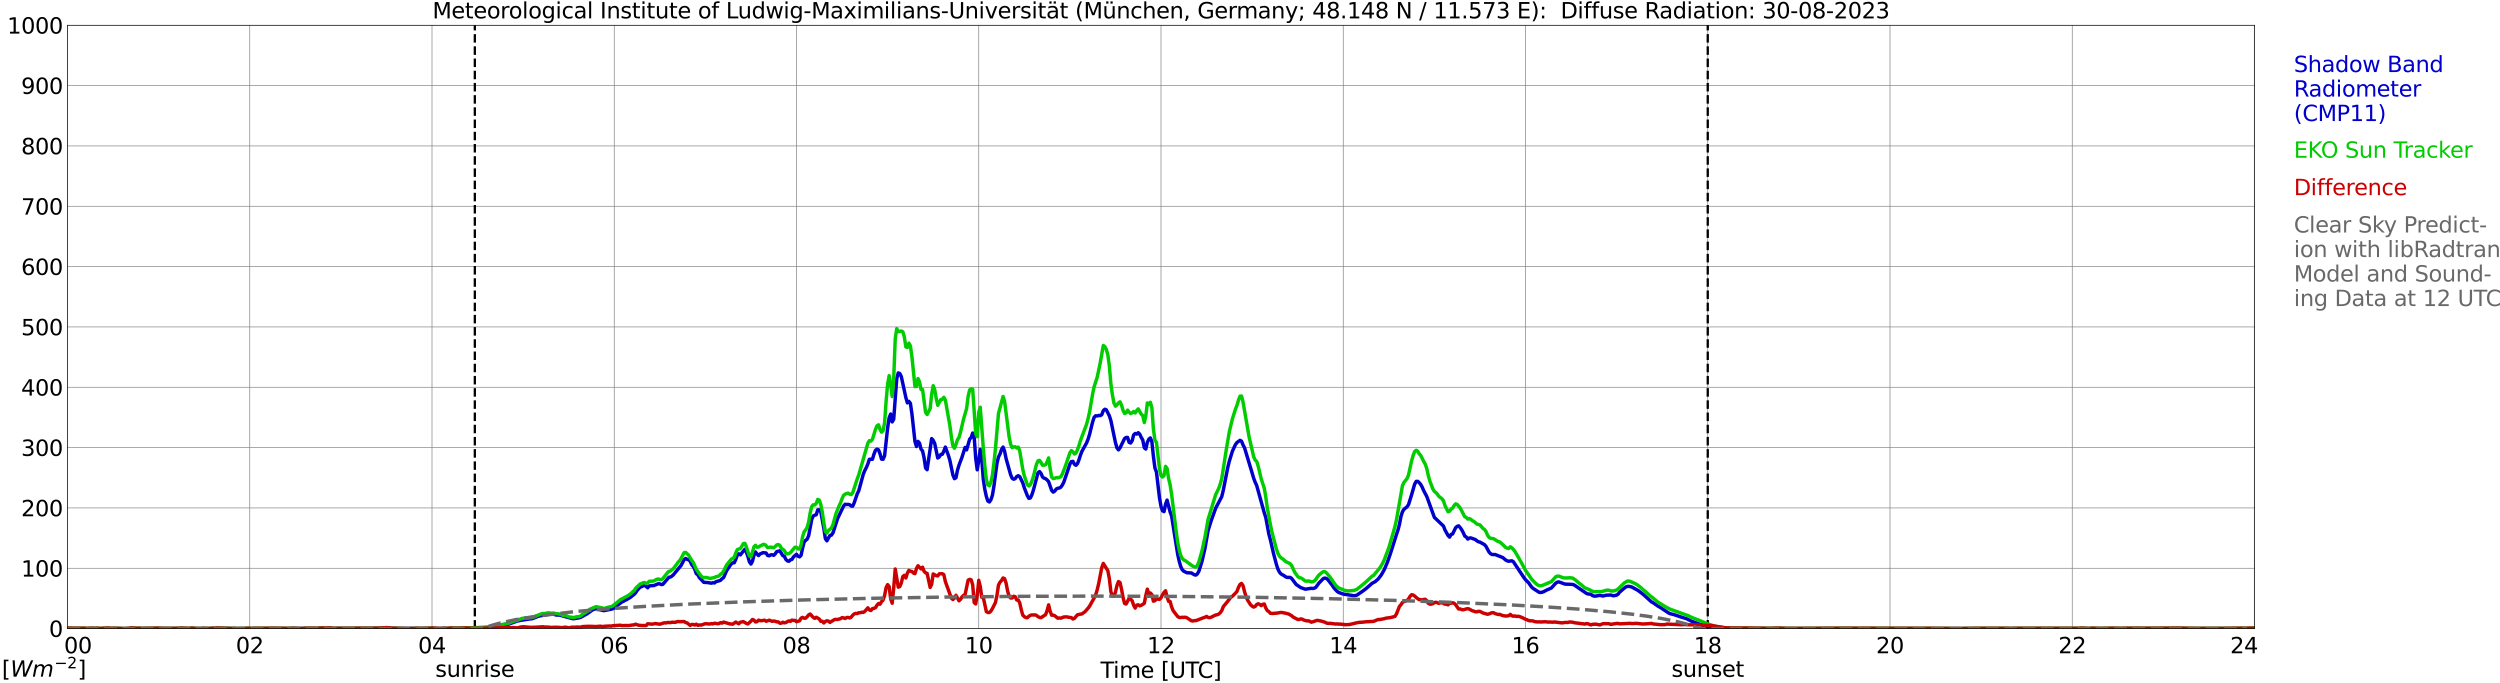 <?xml version="1.0" encoding="utf-8" standalone="no"?>
<!DOCTYPE svg PUBLIC "-//W3C//DTD SVG 1.1//EN"
  "http://www.w3.org/Graphics/SVG/1.1/DTD/svg11.dtd">
<svg xmlns:xlink="http://www.w3.org/1999/xlink" width="1085.4pt" height="296.64pt" viewBox="0 0 1085.4 296.64" xmlns="http://www.w3.org/2000/svg" version="1.1">
 <defs>
  <style type="text/css">*{stroke-linejoin: round; stroke-linecap: butt}</style>
 </defs>
 <g id="figure_1">
  <g id="patch_1">
   <path d="M 0 296.64 
L 1085.4 296.64 
L 1085.4 0 
L 0 0 
z
" style="fill: #ffffff"/>
  </g>
  <g id="axes_1">
   <g id="patch_2">
    <path d="M 29.306 272.909 
L 978.814 272.909 
L 978.814 10.976 
L 29.306 10.976 
z
" style="fill: #ffffff"/>
   </g>
   <g id="patch_3">
    <path d="M 978.814 272.909 
L 978.814 272.909 
L 978.814 10.976 
L 978.814 10.976 
z
" clip-path="url(#p03a19194e4)" style="fill: #d3d3d3; opacity: 0.25; stroke: #d3d3d3; stroke-linejoin: miter"/>
   </g>
   <g id="matplotlib.axis_1">
    <g id="xtick_1">
     <g id="line2d_1">
      <path d="M 29.306 272.909 
L 29.306 10.976 
" clip-path="url(#p03a19194e4)" style="fill: none; stroke: #808080; stroke-width: 0.3; stroke-linecap: square"/>
     </g>
     <g id="line2d_2"/>
     <g id="text_1">
      <!--    00 -->
      <g transform="translate(18.733 283.627) scale(0.095 -0.095)">
       <defs>
        <path id="DejaVuSans-20" transform="scale(0.016)"/>
        <path id="DejaVuSans-30" d="M 2034 4250 
Q 1547 4250 1301 3770 
Q 1056 3291 1056 2328 
Q 1056 1369 1301 889 
Q 1547 409 2034 409 
Q 2525 409 2770 889 
Q 3016 1369 3016 2328 
Q 3016 3291 2770 3770 
Q 2525 4250 2034 4250 
z
M 2034 4750 
Q 2819 4750 3233 4129 
Q 3647 3509 3647 2328 
Q 3647 1150 3233 529 
Q 2819 -91 2034 -91 
Q 1250 -91 836 529 
Q 422 1150 422 2328 
Q 422 3509 836 4129 
Q 1250 4750 2034 4750 
z
" transform="scale(0.016)"/>
       </defs>
       <use xlink:href="#DejaVuSans-20"/>
       <use xlink:href="#DejaVuSans-20" transform="translate(31.787 0)"/>
       <use xlink:href="#DejaVuSans-20" transform="translate(63.574 0)"/>
       <use xlink:href="#DejaVuSans-30" transform="translate(95.361 0)"/>
       <use xlink:href="#DejaVuSans-30" transform="translate(158.984 0)"/>
      </g>
     </g>
    </g>
    <g id="xtick_2">
     <g id="line2d_3">
      <path d="M 108.431 272.909 
L 108.431 10.976 
" clip-path="url(#p03a19194e4)" style="fill: none; stroke: #808080; stroke-width: 0.3; stroke-linecap: square"/>
     </g>
     <g id="line2d_4"/>
     <g id="text_2">
      <!-- 02 -->
      <g transform="translate(102.387 283.627) scale(0.095 -0.095)">
       <defs>
        <path id="DejaVuSans-32" d="M 1228 531 
L 3431 531 
L 3431 0 
L 469 0 
L 469 531 
Q 828 903 1448 1529 
Q 2069 2156 2228 2338 
Q 2531 2678 2651 2914 
Q 2772 3150 2772 3378 
Q 2772 3750 2511 3984 
Q 2250 4219 1831 4219 
Q 1534 4219 1204 4116 
Q 875 4013 500 3803 
L 500 4441 
Q 881 4594 1212 4672 
Q 1544 4750 1819 4750 
Q 2544 4750 2975 4387 
Q 3406 4025 3406 3419 
Q 3406 3131 3298 2873 
Q 3191 2616 2906 2266 
Q 2828 2175 2409 1742 
Q 1991 1309 1228 531 
z
" transform="scale(0.016)"/>
       </defs>
       <use xlink:href="#DejaVuSans-30"/>
       <use xlink:href="#DejaVuSans-32" transform="translate(63.623 0)"/>
      </g>
     </g>
    </g>
    <g id="xtick_3">
     <g id="line2d_5">
      <path d="M 187.557 272.909 
L 187.557 10.976 
" clip-path="url(#p03a19194e4)" style="fill: none; stroke: #808080; stroke-width: 0.3; stroke-linecap: square"/>
     </g>
     <g id="line2d_6"/>
     <g id="text_3">
      <!-- 04 -->
      <g transform="translate(181.513 283.627) scale(0.095 -0.095)">
       <defs>
        <path id="DejaVuSans-34" d="M 2419 4116 
L 825 1625 
L 2419 1625 
L 2419 4116 
z
M 2253 4666 
L 3047 4666 
L 3047 1625 
L 3713 1625 
L 3713 1100 
L 3047 1100 
L 3047 0 
L 2419 0 
L 2419 1100 
L 313 1100 
L 313 1709 
L 2253 4666 
z
" transform="scale(0.016)"/>
       </defs>
       <use xlink:href="#DejaVuSans-30"/>
       <use xlink:href="#DejaVuSans-34" transform="translate(63.623 0)"/>
      </g>
     </g>
    </g>
    <g id="xtick_4">
     <g id="line2d_7">
      <path d="M 266.683 272.909 
L 266.683 10.976 
" clip-path="url(#p03a19194e4)" style="fill: none; stroke: #808080; stroke-width: 0.3; stroke-linecap: square"/>
     </g>
     <g id="line2d_8"/>
     <g id="text_4">
      <!-- 06 -->
      <g transform="translate(260.638 283.627) scale(0.095 -0.095)">
       <defs>
        <path id="DejaVuSans-36" d="M 2113 2584 
Q 1688 2584 1439 2293 
Q 1191 2003 1191 1497 
Q 1191 994 1439 701 
Q 1688 409 2113 409 
Q 2538 409 2786 701 
Q 3034 994 3034 1497 
Q 3034 2003 2786 2293 
Q 2538 2584 2113 2584 
z
M 3366 4563 
L 3366 3988 
Q 3128 4100 2886 4159 
Q 2644 4219 2406 4219 
Q 1781 4219 1451 3797 
Q 1122 3375 1075 2522 
Q 1259 2794 1537 2939 
Q 1816 3084 2150 3084 
Q 2853 3084 3261 2657 
Q 3669 2231 3669 1497 
Q 3669 778 3244 343 
Q 2819 -91 2113 -91 
Q 1303 -91 875 529 
Q 447 1150 447 2328 
Q 447 3434 972 4092 
Q 1497 4750 2381 4750 
Q 2619 4750 2861 4703 
Q 3103 4656 3366 4563 
z
" transform="scale(0.016)"/>
       </defs>
       <use xlink:href="#DejaVuSans-30"/>
       <use xlink:href="#DejaVuSans-36" transform="translate(63.623 0)"/>
      </g>
     </g>
    </g>
    <g id="xtick_5">
     <g id="line2d_9">
      <path d="M 345.808 272.909 
L 345.808 10.976 
" clip-path="url(#p03a19194e4)" style="fill: none; stroke: #808080; stroke-width: 0.3; stroke-linecap: square"/>
     </g>
     <g id="line2d_10"/>
     <g id="text_5">
      <!-- 08 -->
      <g transform="translate(339.764 283.627) scale(0.095 -0.095)">
       <defs>
        <path id="DejaVuSans-38" d="M 2034 2216 
Q 1584 2216 1326 1975 
Q 1069 1734 1069 1313 
Q 1069 891 1326 650 
Q 1584 409 2034 409 
Q 2484 409 2743 651 
Q 3003 894 3003 1313 
Q 3003 1734 2745 1975 
Q 2488 2216 2034 2216 
z
M 1403 2484 
Q 997 2584 770 2862 
Q 544 3141 544 3541 
Q 544 4100 942 4425 
Q 1341 4750 2034 4750 
Q 2731 4750 3128 4425 
Q 3525 4100 3525 3541 
Q 3525 3141 3298 2862 
Q 3072 2584 2669 2484 
Q 3125 2378 3379 2068 
Q 3634 1759 3634 1313 
Q 3634 634 3220 271 
Q 2806 -91 2034 -91 
Q 1263 -91 848 271 
Q 434 634 434 1313 
Q 434 1759 690 2068 
Q 947 2378 1403 2484 
z
M 1172 3481 
Q 1172 3119 1398 2916 
Q 1625 2713 2034 2713 
Q 2441 2713 2670 2916 
Q 2900 3119 2900 3481 
Q 2900 3844 2670 4047 
Q 2441 4250 2034 4250 
Q 1625 4250 1398 4047 
Q 1172 3844 1172 3481 
z
" transform="scale(0.016)"/>
       </defs>
       <use xlink:href="#DejaVuSans-30"/>
       <use xlink:href="#DejaVuSans-38" transform="translate(63.623 0)"/>
      </g>
     </g>
    </g>
    <g id="xtick_6">
     <g id="line2d_11">
      <path d="M 424.934 272.909 
L 424.934 10.976 
" clip-path="url(#p03a19194e4)" style="fill: none; stroke: #808080; stroke-width: 0.3; stroke-linecap: square"/>
     </g>
     <g id="line2d_12"/>
     <g id="text_6">
      <!-- 10 -->
      <g transform="translate(418.89 283.627) scale(0.095 -0.095)">
       <defs>
        <path id="DejaVuSans-31" d="M 794 531 
L 1825 531 
L 1825 4091 
L 703 3866 
L 703 4441 
L 1819 4666 
L 2450 4666 
L 2450 531 
L 3481 531 
L 3481 0 
L 794 0 
L 794 531 
z
" transform="scale(0.016)"/>
       </defs>
       <use xlink:href="#DejaVuSans-31"/>
       <use xlink:href="#DejaVuSans-30" transform="translate(63.623 0)"/>
      </g>
     </g>
    </g>
    <g id="xtick_7">
     <g id="line2d_13">
      <path d="M 504.06 272.909 
L 504.06 10.976 
" clip-path="url(#p03a19194e4)" style="fill: none; stroke: #808080; stroke-width: 0.3; stroke-linecap: square"/>
     </g>
     <g id="line2d_14"/>
     <g id="text_7">
      <!-- 12 -->
      <g transform="translate(498.015 283.627) scale(0.095 -0.095)">
       <use xlink:href="#DejaVuSans-31"/>
       <use xlink:href="#DejaVuSans-32" transform="translate(63.623 0)"/>
      </g>
     </g>
    </g>
    <g id="xtick_8">
     <g id="line2d_15">
      <path d="M 583.185 272.909 
L 583.185 10.976 
" clip-path="url(#p03a19194e4)" style="fill: none; stroke: #808080; stroke-width: 0.3; stroke-linecap: square"/>
     </g>
     <g id="line2d_16"/>
     <g id="text_8">
      <!-- 14 -->
      <g transform="translate(577.141 283.627) scale(0.095 -0.095)">
       <use xlink:href="#DejaVuSans-31"/>
       <use xlink:href="#DejaVuSans-34" transform="translate(63.623 0)"/>
      </g>
     </g>
    </g>
    <g id="xtick_9">
     <g id="line2d_17">
      <path d="M 662.311 272.909 
L 662.311 10.976 
" clip-path="url(#p03a19194e4)" style="fill: none; stroke: #808080; stroke-width: 0.3; stroke-linecap: square"/>
     </g>
     <g id="line2d_18"/>
     <g id="text_9">
      <!-- 16 -->
      <g transform="translate(656.267 283.627) scale(0.095 -0.095)">
       <use xlink:href="#DejaVuSans-31"/>
       <use xlink:href="#DejaVuSans-36" transform="translate(63.623 0)"/>
      </g>
     </g>
    </g>
    <g id="xtick_10">
     <g id="line2d_19">
      <path d="M 741.437 272.909 
L 741.437 10.976 
" clip-path="url(#p03a19194e4)" style="fill: none; stroke: #808080; stroke-width: 0.3; stroke-linecap: square"/>
     </g>
     <g id="line2d_20"/>
     <g id="text_10">
      <!-- 18 -->
      <g transform="translate(735.392 283.627) scale(0.095 -0.095)">
       <use xlink:href="#DejaVuSans-31"/>
       <use xlink:href="#DejaVuSans-38" transform="translate(63.623 0)"/>
      </g>
     </g>
    </g>
    <g id="xtick_11">
     <g id="line2d_21">
      <path d="M 820.562 272.909 
L 820.562 10.976 
" clip-path="url(#p03a19194e4)" style="fill: none; stroke: #808080; stroke-width: 0.3; stroke-linecap: square"/>
     </g>
     <g id="line2d_22"/>
     <g id="text_11">
      <!-- 20 -->
      <g transform="translate(814.518 283.627) scale(0.095 -0.095)">
       <use xlink:href="#DejaVuSans-32"/>
       <use xlink:href="#DejaVuSans-30" transform="translate(63.623 0)"/>
      </g>
     </g>
    </g>
    <g id="xtick_12">
     <g id="line2d_23">
      <path d="M 899.688 272.909 
L 899.688 10.976 
" clip-path="url(#p03a19194e4)" style="fill: none; stroke: #808080; stroke-width: 0.3; stroke-linecap: square"/>
     </g>
     <g id="line2d_24"/>
     <g id="text_12">
      <!-- 22 -->
      <g transform="translate(893.644 283.627) scale(0.095 -0.095)">
       <use xlink:href="#DejaVuSans-32"/>
       <use xlink:href="#DejaVuSans-32" transform="translate(63.623 0)"/>
      </g>
     </g>
    </g>
    <g id="xtick_13">
     <g id="line2d_25">
      <path d="M 978.814 272.909 
L 978.814 10.976 
" clip-path="url(#p03a19194e4)" style="fill: none; stroke: #808080; stroke-width: 0.3; stroke-linecap: square"/>
     </g>
     <g id="line2d_26"/>
     <g id="text_13">
      <!-- 24    -->
      <g transform="translate(968.241 283.627) scale(0.095 -0.095)">
       <use xlink:href="#DejaVuSans-32"/>
       <use xlink:href="#DejaVuSans-34" transform="translate(63.623 0)"/>
       <use xlink:href="#DejaVuSans-20" transform="translate(127.246 0)"/>
       <use xlink:href="#DejaVuSans-20" transform="translate(159.033 0)"/>
       <use xlink:href="#DejaVuSans-20" transform="translate(190.82 0)"/>
      </g>
     </g>
    </g>
    <g id="text_14">
     <!-- Time [UTC] -->
     <g transform="translate(477.806 294.322) scale(0.095 -0.095)">
      <defs>
       <path id="DejaVuSans-54" d="M -19 4666 
L 3928 4666 
L 3928 4134 
L 2272 4134 
L 2272 0 
L 1638 0 
L 1638 4134 
L -19 4134 
L -19 4666 
z
" transform="scale(0.016)"/>
       <path id="DejaVuSans-69" d="M 603 3500 
L 1178 3500 
L 1178 0 
L 603 0 
L 603 3500 
z
M 603 4863 
L 1178 4863 
L 1178 4134 
L 603 4134 
L 603 4863 
z
" transform="scale(0.016)"/>
       <path id="DejaVuSans-6d" d="M 3328 2828 
Q 3544 3216 3844 3400 
Q 4144 3584 4550 3584 
Q 5097 3584 5394 3201 
Q 5691 2819 5691 2113 
L 5691 0 
L 5113 0 
L 5113 2094 
Q 5113 2597 4934 2840 
Q 4756 3084 4391 3084 
Q 3944 3084 3684 2787 
Q 3425 2491 3425 1978 
L 3425 0 
L 2847 0 
L 2847 2094 
Q 2847 2600 2669 2842 
Q 2491 3084 2119 3084 
Q 1678 3084 1418 2786 
Q 1159 2488 1159 1978 
L 1159 0 
L 581 0 
L 581 3500 
L 1159 3500 
L 1159 2956 
Q 1356 3278 1631 3431 
Q 1906 3584 2284 3584 
Q 2666 3584 2933 3390 
Q 3200 3197 3328 2828 
z
" transform="scale(0.016)"/>
       <path id="DejaVuSans-65" d="M 3597 1894 
L 3597 1613 
L 953 1613 
Q 991 1019 1311 708 
Q 1631 397 2203 397 
Q 2534 397 2845 478 
Q 3156 559 3463 722 
L 3463 178 
Q 3153 47 2828 -22 
Q 2503 -91 2169 -91 
Q 1331 -91 842 396 
Q 353 884 353 1716 
Q 353 2575 817 3079 
Q 1281 3584 2069 3584 
Q 2775 3584 3186 3129 
Q 3597 2675 3597 1894 
z
M 3022 2063 
Q 3016 2534 2758 2815 
Q 2500 3097 2075 3097 
Q 1594 3097 1305 2825 
Q 1016 2553 972 2059 
L 3022 2063 
z
" transform="scale(0.016)"/>
       <path id="DejaVuSans-5b" d="M 550 4863 
L 1875 4863 
L 1875 4416 
L 1125 4416 
L 1125 -397 
L 1875 -397 
L 1875 -844 
L 550 -844 
L 550 4863 
z
" transform="scale(0.016)"/>
       <path id="DejaVuSans-55" d="M 556 4666 
L 1191 4666 
L 1191 1831 
Q 1191 1081 1462 751 
Q 1734 422 2344 422 
Q 2950 422 3222 751 
Q 3494 1081 3494 1831 
L 3494 4666 
L 4128 4666 
L 4128 1753 
Q 4128 841 3676 375 
Q 3225 -91 2344 -91 
Q 1459 -91 1007 375 
Q 556 841 556 1753 
L 556 4666 
z
" transform="scale(0.016)"/>
       <path id="DejaVuSans-43" d="M 4122 4306 
L 4122 3641 
Q 3803 3938 3442 4084 
Q 3081 4231 2675 4231 
Q 1875 4231 1450 3742 
Q 1025 3253 1025 2328 
Q 1025 1406 1450 917 
Q 1875 428 2675 428 
Q 3081 428 3442 575 
Q 3803 722 4122 1019 
L 4122 359 
Q 3791 134 3420 21 
Q 3050 -91 2638 -91 
Q 1578 -91 968 557 
Q 359 1206 359 2328 
Q 359 3453 968 4101 
Q 1578 4750 2638 4750 
Q 3056 4750 3426 4639 
Q 3797 4528 4122 4306 
z
" transform="scale(0.016)"/>
       <path id="DejaVuSans-5d" d="M 1947 4863 
L 1947 -844 
L 622 -844 
L 622 -397 
L 1369 -397 
L 1369 4416 
L 622 4416 
L 622 4863 
L 1947 4863 
z
" transform="scale(0.016)"/>
      </defs>
      <use xlink:href="#DejaVuSans-54"/>
      <use xlink:href="#DejaVuSans-69" transform="translate(57.959 0)"/>
      <use xlink:href="#DejaVuSans-6d" transform="translate(85.742 0)"/>
      <use xlink:href="#DejaVuSans-65" transform="translate(183.154 0)"/>
      <use xlink:href="#DejaVuSans-20" transform="translate(244.678 0)"/>
      <use xlink:href="#DejaVuSans-5b" transform="translate(276.465 0)"/>
      <use xlink:href="#DejaVuSans-55" transform="translate(315.479 0)"/>
      <use xlink:href="#DejaVuSans-54" transform="translate(388.672 0)"/>
      <use xlink:href="#DejaVuSans-43" transform="translate(443.881 0)"/>
      <use xlink:href="#DejaVuSans-5d" transform="translate(513.705 0)"/>
     </g>
    </g>
   </g>
   <g id="matplotlib.axis_2">
    <g id="ytick_1">
     <g id="line2d_27">
      <path d="M 29.306 272.909 
L 978.814 272.909 
" clip-path="url(#p03a19194e4)" style="fill: none; stroke: #808080; stroke-width: 0.3; stroke-linecap: square"/>
     </g>
     <g id="line2d_28"/>
     <g id="text_15">
      <!-- 0 -->
      <g transform="translate(21.261 276.518) scale(0.095 -0.095)">
       <use xlink:href="#DejaVuSans-30"/>
      </g>
     </g>
    </g>
    <g id="ytick_2">
     <g id="line2d_29">
      <path d="M 29.306 246.715 
L 978.814 246.715 
" clip-path="url(#p03a19194e4)" style="fill: none; stroke: #808080; stroke-width: 0.3; stroke-linecap: square"/>
     </g>
     <g id="line2d_30"/>
     <g id="text_16">
      <!-- 100 -->
      <g transform="translate(9.173 250.325) scale(0.095 -0.095)">
       <use xlink:href="#DejaVuSans-31"/>
       <use xlink:href="#DejaVuSans-30" transform="translate(63.623 0)"/>
       <use xlink:href="#DejaVuSans-30" transform="translate(127.246 0)"/>
      </g>
     </g>
    </g>
    <g id="ytick_3">
     <g id="line2d_31">
      <path d="M 29.306 220.522 
L 978.814 220.522 
" clip-path="url(#p03a19194e4)" style="fill: none; stroke: #808080; stroke-width: 0.3; stroke-linecap: square"/>
     </g>
     <g id="line2d_32"/>
     <g id="text_17">
      <!-- 200 -->
      <g transform="translate(9.173 224.131) scale(0.095 -0.095)">
       <use xlink:href="#DejaVuSans-32"/>
       <use xlink:href="#DejaVuSans-30" transform="translate(63.623 0)"/>
       <use xlink:href="#DejaVuSans-30" transform="translate(127.246 0)"/>
      </g>
     </g>
    </g>
    <g id="ytick_4">
     <g id="line2d_33">
      <path d="M 29.306 194.329 
L 978.814 194.329 
" clip-path="url(#p03a19194e4)" style="fill: none; stroke: #808080; stroke-width: 0.3; stroke-linecap: square"/>
     </g>
     <g id="line2d_34"/>
     <g id="text_18">
      <!-- 300 -->
      <g transform="translate(9.173 197.938) scale(0.095 -0.095)">
       <defs>
        <path id="DejaVuSans-33" d="M 2597 2516 
Q 3050 2419 3304 2112 
Q 3559 1806 3559 1356 
Q 3559 666 3084 287 
Q 2609 -91 1734 -91 
Q 1441 -91 1130 -33 
Q 819 25 488 141 
L 488 750 
Q 750 597 1062 519 
Q 1375 441 1716 441 
Q 2309 441 2620 675 
Q 2931 909 2931 1356 
Q 2931 1769 2642 2001 
Q 2353 2234 1838 2234 
L 1294 2234 
L 1294 2753 
L 1863 2753 
Q 2328 2753 2575 2939 
Q 2822 3125 2822 3475 
Q 2822 3834 2567 4026 
Q 2313 4219 1838 4219 
Q 1578 4219 1281 4162 
Q 984 4106 628 3988 
L 628 4550 
Q 988 4650 1302 4700 
Q 1616 4750 1894 4750 
Q 2613 4750 3031 4423 
Q 3450 4097 3450 3541 
Q 3450 3153 3228 2886 
Q 3006 2619 2597 2516 
z
" transform="scale(0.016)"/>
       </defs>
       <use xlink:href="#DejaVuSans-33"/>
       <use xlink:href="#DejaVuSans-30" transform="translate(63.623 0)"/>
       <use xlink:href="#DejaVuSans-30" transform="translate(127.246 0)"/>
      </g>
     </g>
    </g>
    <g id="ytick_5">
     <g id="line2d_35">
      <path d="M 29.306 168.136 
L 978.814 168.136 
" clip-path="url(#p03a19194e4)" style="fill: none; stroke: #808080; stroke-width: 0.3; stroke-linecap: square"/>
     </g>
     <g id="line2d_36"/>
     <g id="text_19">
      <!-- 400 -->
      <g transform="translate(9.173 171.745) scale(0.095 -0.095)">
       <use xlink:href="#DejaVuSans-34"/>
       <use xlink:href="#DejaVuSans-30" transform="translate(63.623 0)"/>
       <use xlink:href="#DejaVuSans-30" transform="translate(127.246 0)"/>
      </g>
     </g>
    </g>
    <g id="ytick_6">
     <g id="line2d_37">
      <path d="M 29.306 141.942 
L 978.814 141.942 
" clip-path="url(#p03a19194e4)" style="fill: none; stroke: #808080; stroke-width: 0.3; stroke-linecap: square"/>
     </g>
     <g id="line2d_38"/>
     <g id="text_20">
      <!-- 500 -->
      <g transform="translate(9.173 145.551) scale(0.095 -0.095)">
       <defs>
        <path id="DejaVuSans-35" d="M 691 4666 
L 3169 4666 
L 3169 4134 
L 1269 4134 
L 1269 2991 
Q 1406 3038 1543 3061 
Q 1681 3084 1819 3084 
Q 2600 3084 3056 2656 
Q 3513 2228 3513 1497 
Q 3513 744 3044 326 
Q 2575 -91 1722 -91 
Q 1428 -91 1123 -41 
Q 819 9 494 109 
L 494 744 
Q 775 591 1075 516 
Q 1375 441 1709 441 
Q 2250 441 2565 725 
Q 2881 1009 2881 1497 
Q 2881 1984 2565 2268 
Q 2250 2553 1709 2553 
Q 1456 2553 1204 2497 
Q 953 2441 691 2322 
L 691 4666 
z
" transform="scale(0.016)"/>
       </defs>
       <use xlink:href="#DejaVuSans-35"/>
       <use xlink:href="#DejaVuSans-30" transform="translate(63.623 0)"/>
       <use xlink:href="#DejaVuSans-30" transform="translate(127.246 0)"/>
      </g>
     </g>
    </g>
    <g id="ytick_7">
     <g id="line2d_39">
      <path d="M 29.306 115.749 
L 978.814 115.749 
" clip-path="url(#p03a19194e4)" style="fill: none; stroke: #808080; stroke-width: 0.3; stroke-linecap: square"/>
     </g>
     <g id="line2d_40"/>
     <g id="text_21">
      <!-- 600 -->
      <g transform="translate(9.173 119.358) scale(0.095 -0.095)">
       <use xlink:href="#DejaVuSans-36"/>
       <use xlink:href="#DejaVuSans-30" transform="translate(63.623 0)"/>
       <use xlink:href="#DejaVuSans-30" transform="translate(127.246 0)"/>
      </g>
     </g>
    </g>
    <g id="ytick_8">
     <g id="line2d_41">
      <path d="M 29.306 89.556 
L 978.814 89.556 
" clip-path="url(#p03a19194e4)" style="fill: none; stroke: #808080; stroke-width: 0.3; stroke-linecap: square"/>
     </g>
     <g id="line2d_42"/>
     <g id="text_22">
      <!-- 700 -->
      <g transform="translate(9.173 93.165) scale(0.095 -0.095)">
       <defs>
        <path id="DejaVuSans-37" d="M 525 4666 
L 3525 4666 
L 3525 4397 
L 1831 0 
L 1172 0 
L 2766 4134 
L 525 4134 
L 525 4666 
z
" transform="scale(0.016)"/>
       </defs>
       <use xlink:href="#DejaVuSans-37"/>
       <use xlink:href="#DejaVuSans-30" transform="translate(63.623 0)"/>
       <use xlink:href="#DejaVuSans-30" transform="translate(127.246 0)"/>
      </g>
     </g>
    </g>
    <g id="ytick_9">
     <g id="line2d_43">
      <path d="M 29.306 63.362 
L 978.814 63.362 
" clip-path="url(#p03a19194e4)" style="fill: none; stroke: #808080; stroke-width: 0.3; stroke-linecap: square"/>
     </g>
     <g id="line2d_44"/>
     <g id="text_23">
      <!-- 800 -->
      <g transform="translate(9.173 66.972) scale(0.095 -0.095)">
       <use xlink:href="#DejaVuSans-38"/>
       <use xlink:href="#DejaVuSans-30" transform="translate(63.623 0)"/>
       <use xlink:href="#DejaVuSans-30" transform="translate(127.246 0)"/>
      </g>
     </g>
    </g>
    <g id="ytick_10">
     <g id="line2d_45">
      <path d="M 29.306 37.169 
L 978.814 37.169 
" clip-path="url(#p03a19194e4)" style="fill: none; stroke: #808080; stroke-width: 0.3; stroke-linecap: square"/>
     </g>
     <g id="line2d_46"/>
     <g id="text_24">
      <!-- 900 -->
      <g transform="translate(9.173 40.778) scale(0.095 -0.095)">
       <defs>
        <path id="DejaVuSans-39" d="M 703 97 
L 703 672 
Q 941 559 1184 500 
Q 1428 441 1663 441 
Q 2288 441 2617 861 
Q 2947 1281 2994 2138 
Q 2813 1869 2534 1725 
Q 2256 1581 1919 1581 
Q 1219 1581 811 2004 
Q 403 2428 403 3163 
Q 403 3881 828 4315 
Q 1253 4750 1959 4750 
Q 2769 4750 3195 4129 
Q 3622 3509 3622 2328 
Q 3622 1225 3098 567 
Q 2575 -91 1691 -91 
Q 1453 -91 1209 -44 
Q 966 3 703 97 
z
M 1959 2075 
Q 2384 2075 2632 2365 
Q 2881 2656 2881 3163 
Q 2881 3666 2632 3958 
Q 2384 4250 1959 4250 
Q 1534 4250 1286 3958 
Q 1038 3666 1038 3163 
Q 1038 2656 1286 2365 
Q 1534 2075 1959 2075 
z
" transform="scale(0.016)"/>
       </defs>
       <use xlink:href="#DejaVuSans-39"/>
       <use xlink:href="#DejaVuSans-30" transform="translate(63.623 0)"/>
       <use xlink:href="#DejaVuSans-30" transform="translate(127.246 0)"/>
      </g>
     </g>
    </g>
    <g id="ytick_11">
     <g id="line2d_47">
      <path d="M 29.306 10.976 
L 978.814 10.976 
" clip-path="url(#p03a19194e4)" style="fill: none; stroke: #808080; stroke-width: 0.3; stroke-linecap: square"/>
     </g>
     <g id="line2d_48"/>
     <g id="text_25">
      <!-- 1000 -->
      <g transform="translate(3.128 14.585) scale(0.095 -0.095)">
       <use xlink:href="#DejaVuSans-31"/>
       <use xlink:href="#DejaVuSans-30" transform="translate(63.623 0)"/>
       <use xlink:href="#DejaVuSans-30" transform="translate(127.246 0)"/>
       <use xlink:href="#DejaVuSans-30" transform="translate(190.869 0)"/>
      </g>
     </g>
    </g>
   </g>
   <g id="line2d_49">
    <path d="M 206.152 272.909 
L 206.152 10.976 
" clip-path="url(#p03a19194e4)" style="fill: none; stroke-dasharray: 3.7,1.6; stroke-dashoffset: 0; stroke: #000000"/>
   </g>
   <g id="line2d_50">
    <path d="M 741.437 272.909 
L 741.437 10.976 
" clip-path="url(#p03a19194e4)" style="fill: none; stroke-dasharray: 3.7,1.6; stroke-dashoffset: 0; stroke: #000000"/>
   </g>
   <g id="line2d_51">
    <path d="M 29.306 272.909 
L 201.404 272.835 
L 204.042 272.736 
L 207.339 272.684 
L 208.657 272.584 
L 212.614 272.382 
L 213.273 272.382 
L 213.932 272.23 
L 215.251 272.131 
L 215.91 272.081 
L 219.207 271.122 
L 220.526 271.073 
L 224.482 269.663 
L 226.461 269.26 
L 227.779 269.058 
L 229.098 268.857 
L 231.076 268.605 
L 232.395 268.1 
L 233.714 267.547 
L 235.692 267.144 
L 237.011 266.942 
L 238.329 266.691 
L 239.648 266.691 
L 240.308 266.691 
L 241.626 267.044 
L 242.945 267.044 
L 246.901 268.152 
L 248.88 268.655 
L 250.198 268.453 
L 251.517 268.202 
L 252.176 268 
L 253.495 267.246 
L 254.814 266.539 
L 256.792 265.129 
L 257.451 264.676 
L 258.77 264.273 
L 262.067 265.129 
L 264.705 264.626 
L 266.023 264.323 
L 269.98 261.352 
L 270.639 261.098 
L 271.298 260.645 
L 271.958 260.394 
L 273.936 259.186 
L 274.595 258.581 
L 275.255 258.128 
L 275.914 257.423 
L 276.573 256.415 
L 277.892 254.904 
L 278.552 254.702 
L 279.211 254.348 
L 279.87 254.199 
L 280.53 254.602 
L 281.189 255.205 
L 281.849 254.401 
L 283.167 254.249 
L 283.827 254.249 
L 285.805 253.442 
L 286.464 253.494 
L 287.124 253.796 
L 287.783 253.693 
L 290.42 250.621 
L 291.08 250.521 
L 291.739 250.118 
L 292.399 249.513 
L 295.696 245.484 
L 297.014 243.017 
L 297.674 242.462 
L 298.333 242.865 
L 298.992 243.017 
L 299.652 243.672 
L 300.311 245.131 
L 300.971 245.938 
L 301.63 247.145 
L 302.289 249.06 
L 302.949 249.513 
L 303.608 250.723 
L 305.586 252.839 
L 306.905 252.889 
L 308.883 253.19 
L 309.543 252.989 
L 310.202 253.091 
L 310.861 252.536 
L 312.18 252.185 
L 312.839 251.931 
L 313.499 251.226 
L 314.158 250.773 
L 315.477 247.75 
L 317.455 244.83 
L 318.114 244.376 
L 318.774 244.327 
L 319.433 242.915 
L 320.093 241.052 
L 320.752 240.447 
L 321.411 240.901 
L 323.39 238.483 
L 324.049 239.69 
L 324.708 241.605 
L 325.368 243.923 
L 326.027 244.879 
L 326.686 243.672 
L 327.346 241.052 
L 328.005 239.641 
L 328.665 240.547 
L 329.324 241.202 
L 329.983 240.497 
L 331.302 239.942 
L 332.621 240.094 
L 333.28 241.152 
L 333.94 241.304 
L 334.599 240.901 
L 335.258 240.851 
L 335.918 241.102 
L 336.577 240.447 
L 337.236 239.489 
L 338.555 239.138 
L 339.874 241.252 
L 340.533 241.506 
L 341.193 242.865 
L 341.852 243.52 
L 342.512 243.672 
L 343.171 243.067 
L 343.83 242.865 
L 344.49 241.807 
L 345.808 240.649 
L 346.468 241.506 
L 347.127 241.757 
L 347.787 241.102 
L 348.446 237.977 
L 349.105 235.41 
L 349.765 234.604 
L 350.424 234.101 
L 351.083 232.589 
L 352.402 225.588 
L 353.062 224.027 
L 353.721 223.673 
L 354.38 223.472 
L 355.04 221.355 
L 355.699 221.305 
L 356.359 222.212 
L 357.677 229.415 
L 358.337 233.849 
L 358.996 234.805 
L 360.315 232.487 
L 360.974 232.338 
L 361.634 231.379 
L 363.612 225.234 
L 366.249 219.694 
L 366.909 218.937 
L 367.568 219.04 
L 368.227 218.987 
L 368.887 219.139 
L 369.546 219.694 
L 370.206 219.744 
L 370.865 218.283 
L 372.184 214.403 
L 372.843 213.044 
L 374.821 205.841 
L 375.481 204.23 
L 376.14 202.97 
L 376.799 201.409 
L 377.459 199.395 
L 378.777 199.395 
L 379.437 197.179 
L 380.096 195.515 
L 380.756 195.013 
L 381.415 195.314 
L 382.074 197.027 
L 382.734 199.342 
L 383.393 199.395 
L 384.053 197.883 
L 385.371 185.845 
L 386.031 181.361 
L 386.69 179.75 
L 387.349 183.173 
L 388.009 182.015 
L 389.328 164.437 
L 389.987 161.917 
L 390.646 162.169 
L 391.306 163.478 
L 393.284 172.596 
L 393.943 174.914 
L 394.603 174.26 
L 395.262 175.113 
L 395.921 179.697 
L 397.24 191.686 
L 397.899 193.852 
L 398.559 191.636 
L 399.218 192.393 
L 399.878 195.013 
L 400.537 195.767 
L 401.196 198.74 
L 401.856 203.221 
L 402.515 203.926 
L 404.493 190.429 
L 405.153 191.183 
L 405.812 192.542 
L 407.131 198.839 
L 407.79 198.386 
L 408.45 197.328 
L 409.109 197.228 
L 409.768 195.919 
L 410.428 194.104 
L 411.746 197.682 
L 412.406 199.898 
L 413.725 206.294 
L 414.384 207.805 
L 415.043 207.402 
L 415.703 204.128 
L 416.362 201.962 
L 417.681 198.436 
L 419 194.256 
L 419.659 195.314 
L 420.978 190.68 
L 421.637 189.976 
L 422.297 188.011 
L 422.956 189.721 
L 423.615 198.991 
L 424.275 203.978 
L 424.934 199.947 
L 425.593 195.112 
L 426.253 199.544 
L 426.912 208.159 
L 427.572 212.491 
L 428.231 215.564 
L 428.89 217.528 
L 429.55 217.932 
L 430.209 216.973 
L 430.869 215.008 
L 431.528 211.03 
L 432.847 201.157 
L 433.506 198.386 
L 434.165 197.126 
L 434.825 195.162 
L 435.484 194.104 
L 436.144 195.869 
L 436.803 199.091 
L 438.122 203.777 
L 438.781 206.145 
L 439.44 207.656 
L 440.1 208.057 
L 440.759 207.805 
L 441.419 206.899 
L 442.078 206.545 
L 442.737 206.949 
L 444.056 209.67 
L 444.716 211.784 
L 446.034 215.21 
L 446.694 216.368 
L 447.353 216.169 
L 448.012 214.807 
L 448.672 212.743 
L 450.65 205.288 
L 451.309 204.733 
L 451.969 205.54 
L 452.628 207.101 
L 453.287 207.604 
L 453.947 207.805 
L 454.606 208.361 
L 455.266 209.115 
L 456.584 212.895 
L 457.244 213.649 
L 457.903 213.246 
L 458.563 212.339 
L 459.222 211.986 
L 459.881 211.886 
L 460.541 211.533 
L 461.2 210.626 
L 461.859 209.317 
L 463.178 205.49 
L 464.497 201.508 
L 465.156 200.4 
L 465.816 200.301 
L 466.475 201.561 
L 467.134 202.014 
L 467.794 201.307 
L 468.453 199.596 
L 469.113 197.53 
L 469.772 195.869 
L 471.75 192.291 
L 472.409 190.63 
L 473.069 188.514 
L 474.388 183.123 
L 475.047 181.159 
L 475.706 180.504 
L 476.366 180.606 
L 477.025 180.352 
L 477.685 180.454 
L 478.344 180.051 
L 479.003 178.288 
L 479.663 177.683 
L 480.322 177.934 
L 481.641 180.554 
L 482.3 182.62 
L 483.619 188.967 
L 484.278 192.139 
L 484.938 194.457 
L 485.597 195.314 
L 486.256 194.457 
L 488.235 190.429 
L 488.894 189.923 
L 489.553 189.923 
L 490.213 192.04 
L 490.872 192.341 
L 491.532 191.335 
L 492.191 188.815 
L 492.85 188.21 
L 493.51 188.464 
L 494.169 187.859 
L 494.828 188.514 
L 495.488 189.923 
L 496.147 191.031 
L 496.807 194.407 
L 497.466 194.96 
L 498.125 192.04 
L 498.785 190.68 
L 499.444 190.125 
L 500.103 191.838 
L 500.763 198.135 
L 501.422 203.221 
L 502.082 204.935 
L 503.4 216.116 
L 504.06 219.844 
L 504.719 221.758 
L 505.379 222.112 
L 506.038 218.888 
L 506.697 217.125 
L 508.016 222.261 
L 508.675 224.077 
L 509.994 232.438 
L 511.313 240.699 
L 511.972 243.672 
L 512.632 245.987 
L 513.291 247.347 
L 513.95 248.002 
L 515.269 248.656 
L 517.247 248.759 
L 518.566 249.565 
L 519.226 249.665 
L 519.885 249.11 
L 520.544 247.902 
L 521.863 243.672 
L 523.182 237.928 
L 524.501 230.321 
L 525.819 226.141 
L 527.797 220.651 
L 530.435 215.614 
L 531.094 212.895 
L 533.073 202.871 
L 533.732 200.199 
L 535.051 195.919 
L 536.369 193.048 
L 537.029 192.139 
L 538.348 191.183 
L 539.007 191.537 
L 539.666 193.148 
L 540.326 194.407 
L 543.623 205.338 
L 544.282 207.604 
L 544.941 209.366 
L 545.601 210.778 
L 548.898 222.665 
L 549.557 224.731 
L 550.876 231.832 
L 551.535 234.302 
L 552.854 240.094 
L 554.173 245.081 
L 554.832 247.095 
L 555.491 248.405 
L 556.151 249.162 
L 557.47 249.916 
L 558.129 250.419 
L 558.788 250.673 
L 560.107 250.673 
L 560.766 251.126 
L 562.745 253.746 
L 564.723 255.105 
L 566.701 255.81 
L 568.02 255.608 
L 569.338 255.406 
L 569.998 255.509 
L 570.657 255.357 
L 571.317 254.953 
L 572.635 253.141 
L 574.613 251.126 
L 575.273 250.975 
L 575.932 251.176 
L 576.592 251.781 
L 578.57 254.348 
L 579.229 255.357 
L 580.548 256.768 
L 581.207 257.222 
L 583.185 257.926 
L 587.801 258.631 
L 588.46 258.581 
L 589.12 258.379 
L 590.439 257.473 
L 591.757 256.567 
L 593.076 255.558 
L 595.714 253.24 
L 597.032 252.536 
L 598.351 251.378 
L 599.67 249.665 
L 600.989 247.347 
L 602.307 244.225 
L 603.626 240.447 
L 606.264 232.136 
L 606.923 230.172 
L 607.582 227.702 
L 608.242 224.226 
L 608.901 222.162 
L 609.561 221.104 
L 610.879 220.045 
L 611.539 219.04 
L 612.858 214.807 
L 614.176 210.223 
L 614.836 209.015 
L 615.495 208.966 
L 616.154 209.518 
L 616.814 210.325 
L 617.473 211.533 
L 618.133 213.044 
L 619.451 215.564 
L 622.748 224.629 
L 626.705 228.409 
L 627.364 230.119 
L 628.683 232.487 
L 629.342 233.195 
L 630.001 232.034 
L 630.661 231.832 
L 631.98 229.114 
L 632.639 228.509 
L 633.298 228.307 
L 633.958 229.064 
L 634.617 230.02 
L 635.276 231.23 
L 635.936 232.739 
L 636.595 233.142 
L 637.255 234.048 
L 637.914 233.595 
L 638.573 233.545 
L 640.552 234.25 
L 641.211 234.805 
L 641.87 235.209 
L 642.53 235.358 
L 644.508 236.469 
L 645.167 237.223 
L 646.486 239.69 
L 647.145 240.398 
L 647.805 240.749 
L 649.123 240.749 
L 652.42 242.058 
L 653.739 243.166 
L 654.399 243.52 
L 655.058 243.672 
L 656.377 243.47 
L 657.036 243.871 
L 661.652 250.823 
L 662.311 251.679 
L 663.63 252.989 
L 664.949 254.854 
L 665.608 255.459 
L 668.246 257.169 
L 668.905 257.222 
L 669.564 257.119 
L 670.224 256.868 
L 671.542 256.163 
L 673.521 255.307 
L 675.499 253.141 
L 676.158 252.737 
L 676.817 252.638 
L 679.455 253.594 
L 682.092 253.693 
L 682.752 253.746 
L 683.411 253.947 
L 684.73 254.854 
L 688.686 257.573 
L 689.346 257.876 
L 690.664 257.976 
L 691.324 258.531 
L 691.983 258.783 
L 692.643 258.833 
L 694.621 258.479 
L 695.939 258.783 
L 697.258 258.429 
L 699.236 258.33 
L 700.555 258.681 
L 701.874 258.379 
L 702.533 257.926 
L 703.193 257.07 
L 705.171 255.357 
L 705.83 254.854 
L 706.49 254.602 
L 707.149 254.55 
L 708.468 254.854 
L 711.105 256.313 
L 713.083 257.774 
L 715.062 259.537 
L 717.04 261.352 
L 717.699 261.654 
L 719.677 263.063 
L 720.996 263.82 
L 724.293 266.036 
L 724.952 266.389 
L 726.93 266.892 
L 729.568 267.798 
L 732.205 268.605 
L 734.184 269.611 
L 739.459 271.526 
L 742.096 272.432 
L 743.415 272.835 
L 744.734 272.909 
L 978.154 272.909 
L 978.154 272.909 
" clip-path="url(#p03a19194e4)" style="fill: none; stroke: #0000cc; stroke-width: 1.5; stroke-linecap: square"/>
   </g>
   <g id="line2d_52">
    <path d="M 28.646 272.43 
L 29.306 272.674 
L 31.943 272.76 
L 36.559 272.754 
L 37.878 272.839 
L 39.856 272.738 
L 41.175 272.798 
L 42.493 272.734 
L 43.153 272.866 
L 45.79 272.745 
L 46.45 272.657 
L 48.428 272.8 
L 49.747 272.757 
L 54.362 272.914 
L 56.34 272.75 
L 57 272.601 
L 58.978 272.76 
L 60.956 272.778 
L 61.615 272.842 
L 62.934 272.811 
L 68.869 272.737 
L 71.506 272.83 
L 76.122 272.819 
L 77.441 272.788 
L 78.759 272.693 
L 80.078 272.772 
L 82.056 272.845 
L 83.375 272.69 
L 84.694 272.844 
L 87.331 272.888 
L 87.991 272.797 
L 91.288 272.867 
L 91.947 272.771 
L 93.266 272.781 
L 93.925 272.649 
L 100.519 272.845 
L 101.838 272.832 
L 103.156 272.904 
L 105.135 272.852 
L 106.453 272.84 
L 107.772 272.766 
L 109.091 272.854 
L 110.41 272.796 
L 111.728 272.808 
L 118.982 272.768 
L 124.916 272.828 
L 126.235 272.827 
L 126.894 272.737 
L 130.85 272.915 
L 132.829 272.751 
L 138.104 272.786 
L 139.422 272.657 
L 142.06 272.682 
L 143.379 272.63 
L 144.697 272.813 
L 164.479 272.74 
L 165.138 272.621 
L 165.798 272.653 
L 166.457 272.563 
L 167.116 272.604 
L 167.776 272.473 
L 168.435 272.555 
L 169.094 272.518 
L 169.754 272.738 
L 176.348 272.871 
L 179.645 272.861 
L 180.963 272.756 
L 182.282 272.849 
L 184.92 272.799 
L 186.898 272.747 
L 187.557 272.672 
L 190.854 272.954 
L 192.832 272.764 
L 194.151 272.837 
L 196.129 272.659 
L 197.448 272.752 
L 202.063 272.543 
L 204.701 272.599 
L 211.954 272.203 
L 212.614 272.016 
L 213.273 271.978 
L 213.932 271.811 
L 215.251 271.867 
L 215.91 271.717 
L 216.57 271.409 
L 219.867 270.77 
L 220.526 270.695 
L 223.164 269.668 
L 224.482 269.352 
L 225.801 268.818 
L 226.461 268.544 
L 228.439 268.237 
L 229.098 268.313 
L 231.076 268.087 
L 235.033 266.497 
L 235.692 266.346 
L 236.351 266.408 
L 237.67 266.104 
L 238.329 266.059 
L 238.989 266.235 
L 240.308 266.174 
L 241.626 266.453 
L 242.286 266.473 
L 243.604 266.779 
L 244.264 267.146 
L 245.583 267.25 
L 246.901 267.802 
L 248.88 268.091 
L 249.539 268.025 
L 250.198 267.797 
L 251.517 267.675 
L 252.176 267.364 
L 252.836 266.737 
L 254.814 265.569 
L 256.133 264.493 
L 258.77 263.38 
L 261.408 263.925 
L 262.067 264.158 
L 262.726 264.054 
L 264.045 263.636 
L 265.364 263.357 
L 266.023 263.085 
L 269.32 260.382 
L 272.617 258.621 
L 273.936 257.68 
L 274.595 257.011 
L 275.255 256.528 
L 275.914 255.513 
L 276.573 254.788 
L 277.233 254.248 
L 277.892 253.546 
L 278.552 253.356 
L 279.211 253.004 
L 279.87 252.912 
L 280.53 253.294 
L 281.189 253.109 
L 281.849 252.387 
L 282.508 252.301 
L 283.167 252.329 
L 283.827 252.213 
L 285.145 251.52 
L 285.805 251.351 
L 286.464 251.594 
L 287.124 251.65 
L 287.783 251.209 
L 289.761 248.682 
L 290.42 248.047 
L 291.08 247.926 
L 292.399 246.79 
L 293.717 245.085 
L 294.377 244.108 
L 295.036 243.449 
L 295.696 242.437 
L 297.014 239.953 
L 297.674 239.826 
L 298.992 241.038 
L 300.311 243.338 
L 300.971 244.139 
L 302.289 247.156 
L 304.267 249.925 
L 304.927 250.545 
L 305.586 250.782 
L 306.246 250.705 
L 306.905 250.758 
L 308.224 251.137 
L 310.202 250.756 
L 310.861 250.356 
L 311.521 250.273 
L 312.18 249.996 
L 312.839 249.33 
L 313.499 248.851 
L 314.158 247.944 
L 315.477 245.268 
L 317.455 242.837 
L 318.774 241.976 
L 319.433 240.082 
L 320.093 238.624 
L 321.411 238.13 
L 322.071 237.201 
L 322.73 236.014 
L 323.39 235.911 
L 324.049 237.444 
L 324.708 239.596 
L 325.368 241.337 
L 326.027 241.664 
L 326.686 239.718 
L 327.346 237.373 
L 328.005 236.753 
L 328.665 237.562 
L 329.324 237.535 
L 329.983 237.044 
L 330.643 236.782 
L 331.302 236.363 
L 331.961 236.395 
L 332.621 236.915 
L 333.28 237.748 
L 334.599 237.535 
L 335.918 237.809 
L 336.577 237.268 
L 337.236 236.582 
L 337.896 236.425 
L 338.555 236.792 
L 339.215 237.949 
L 340.533 239.02 
L 341.193 240.256 
L 341.852 240.483 
L 342.512 240.341 
L 343.171 239.924 
L 345.149 237.58 
L 345.808 237.643 
L 346.468 238.307 
L 347.127 238.386 
L 347.787 236.587 
L 348.446 233.107 
L 349.105 230.919 
L 349.765 230.08 
L 350.424 228.977 
L 351.083 226.645 
L 351.743 222.697 
L 352.402 219.98 
L 353.062 219.156 
L 353.721 219.23 
L 354.38 218.551 
L 355.04 216.81 
L 355.699 217.141 
L 356.359 219.06 
L 357.018 222.397 
L 357.677 226.967 
L 358.337 230.754 
L 358.996 231.416 
L 359.655 230.334 
L 360.974 229.249 
L 361.634 227.814 
L 362.952 222.953 
L 364.271 219.681 
L 364.93 218.347 
L 365.59 216.499 
L 366.249 215.041 
L 366.909 214.55 
L 367.568 214.268 
L 368.227 214.124 
L 368.887 214.533 
L 369.546 214.732 
L 370.206 213.955 
L 372.184 207.899 
L 372.843 206.141 
L 376.799 192.392 
L 377.459 191.322 
L 378.118 191.487 
L 378.777 190.72 
L 380.096 186.425 
L 380.756 184.858 
L 381.415 184.442 
L 382.074 186.443 
L 382.734 187.617 
L 383.393 186.998 
L 384.053 183.536 
L 384.712 174.179 
L 385.371 166.763 
L 386.031 163.109 
L 386.69 166.837 
L 387.349 172.161 
L 388.009 164.428 
L 388.668 147.178 
L 389.328 142.652 
L 389.987 143.935 
L 390.646 143.916 
L 391.306 143.701 
L 391.965 144.04 
L 392.624 146.247 
L 393.284 150.617 
L 393.943 150.822 
L 394.603 148.986 
L 395.262 150.202 
L 395.921 154.878 
L 397.24 167.828 
L 397.899 167.74 
L 398.559 164.354 
L 399.218 165.732 
L 399.878 169.109 
L 400.537 169.116 
L 401.856 179.02 
L 402.515 179.96 
L 403.834 177.387 
L 404.493 171.135 
L 405.153 167.465 
L 405.812 169.199 
L 406.471 172.944 
L 407.131 175.973 
L 408.45 173.481 
L 409.109 173.393 
L 409.768 172.501 
L 410.428 173.661 
L 412.406 184.786 
L 413.065 189.85 
L 413.725 193.668 
L 414.384 194.588 
L 415.043 192.934 
L 415.703 190.913 
L 416.362 189.909 
L 417.022 187.592 
L 418.34 181.946 
L 419.659 177.392 
L 420.318 172.14 
L 420.978 169.301 
L 421.637 168.808 
L 422.297 168.965 
L 423.615 188.27 
L 424.275 189.599 
L 424.934 178.995 
L 425.593 176.817 
L 426.912 194.667 
L 427.572 202.324 
L 428.231 208.185 
L 428.89 210.553 
L 429.55 210.931 
L 430.209 209.379 
L 430.869 206.308 
L 431.528 200.988 
L 432.187 194.762 
L 433.506 179.501 
L 435.484 172.127 
L 436.144 174.213 
L 438.122 189.702 
L 438.781 192.864 
L 439.44 194.367 
L 440.1 194.027 
L 440.759 193.953 
L 441.419 194.493 
L 442.078 194.128 
L 442.737 195.826 
L 444.056 203.846 
L 444.716 206.592 
L 446.034 210.492 
L 446.694 211.007 
L 447.353 210.414 
L 448.012 208.852 
L 448.672 206.852 
L 449.991 201.603 
L 450.65 200.089 
L 451.309 199.878 
L 451.969 200.797 
L 452.628 201.967 
L 453.287 201.977 
L 453.947 201.763 
L 454.606 200.552 
L 455.266 198.812 
L 455.925 203.379 
L 456.584 207.09 
L 457.244 207.787 
L 457.903 207.661 
L 458.563 207.346 
L 459.222 207.47 
L 460.541 207.015 
L 461.2 205.843 
L 462.519 202.459 
L 464.497 196.611 
L 465.156 195.641 
L 465.816 196.141 
L 466.475 197.123 
L 467.134 196.704 
L 467.794 195.302 
L 468.453 193.446 
L 469.113 191.218 
L 471.75 184.2 
L 472.409 181.745 
L 473.069 178.744 
L 474.388 170.968 
L 475.047 167.846 
L 476.366 163.761 
L 477.685 157.481 
L 479.003 149.997 
L 479.663 150.444 
L 480.322 151.717 
L 480.981 154.06 
L 481.641 158.903 
L 482.3 166.619 
L 482.96 171.405 
L 483.619 174.944 
L 484.278 176.343 
L 484.938 175.778 
L 485.597 174.9 
L 486.256 174.454 
L 486.916 175.887 
L 487.575 178.145 
L 488.235 179.479 
L 488.894 179.265 
L 489.553 178.067 
L 490.213 178.918 
L 490.872 179.534 
L 491.532 179.238 
L 492.191 178.676 
L 492.85 179.295 
L 493.51 178.287 
L 494.169 177.53 
L 495.488 179.808 
L 496.147 180.43 
L 496.807 183.438 
L 497.466 180.597 
L 498.125 174.923 
L 498.785 175.569 
L 499.444 174.672 
L 500.103 177.076 
L 500.763 186.233 
L 501.422 191.098 
L 502.082 192.059 
L 503.4 203.413 
L 504.06 206.498 
L 504.719 207.095 
L 505.379 206.439 
L 506.038 202.469 
L 506.697 203.396 
L 507.357 207.763 
L 508.016 210.486 
L 508.675 214.679 
L 510.654 230.805 
L 511.313 235.475 
L 511.972 238.832 
L 512.632 241.187 
L 513.291 242.43 
L 513.95 243.151 
L 514.61 243.42 
L 516.588 244.868 
L 517.907 245.826 
L 518.566 246.101 
L 519.226 246.207 
L 519.885 245.386 
L 520.544 243.812 
L 521.863 239.105 
L 523.182 232.992 
L 524.501 225.483 
L 527.797 214.746 
L 529.116 212.044 
L 529.776 210.136 
L 530.435 207.832 
L 532.413 195.129 
L 533.732 187.404 
L 535.051 181.873 
L 536.369 177.682 
L 537.029 176.018 
L 537.688 173.771 
L 538.348 172.023 
L 539.007 171.927 
L 539.666 174.487 
L 542.304 189.692 
L 544.282 198.257 
L 544.941 199.745 
L 545.601 200.325 
L 546.26 202.41 
L 547.579 207.955 
L 548.898 211.989 
L 549.557 215.773 
L 550.216 220.561 
L 551.535 227.655 
L 552.195 230.877 
L 553.513 235.927 
L 554.173 238.392 
L 554.832 240.272 
L 555.491 241.498 
L 556.151 242.141 
L 557.47 243.085 
L 558.129 243.777 
L 560.107 244.723 
L 560.766 245.52 
L 562.085 248.393 
L 563.404 250.235 
L 564.063 250.81 
L 564.723 250.901 
L 565.382 251.258 
L 566.701 252.261 
L 567.36 252.314 
L 568.02 252.232 
L 568.679 252.366 
L 569.338 252.629 
L 569.998 252.565 
L 570.657 252.195 
L 571.317 251.511 
L 571.976 250.47 
L 572.635 249.647 
L 573.954 248.571 
L 574.613 248.156 
L 575.273 248.231 
L 575.932 248.781 
L 577.251 250.279 
L 579.889 254.081 
L 581.207 255.285 
L 582.526 255.769 
L 583.845 256.335 
L 585.164 256.561 
L 587.801 256.354 
L 589.12 255.847 
L 591.757 253.738 
L 593.076 252.6 
L 595.714 250.151 
L 596.373 249.805 
L 598.351 247.427 
L 599.011 246.638 
L 600.329 244.47 
L 600.989 243.054 
L 602.967 237.828 
L 604.945 231.032 
L 605.604 228.676 
L 606.264 225.847 
L 608.901 210.78 
L 609.561 209.426 
L 610.879 207.765 
L 611.539 206.154 
L 612.858 200.103 
L 613.517 197.813 
L 614.176 196.062 
L 614.836 195.505 
L 615.495 195.897 
L 616.154 196.971 
L 616.814 197.74 
L 618.133 200.374 
L 618.792 201.532 
L 619.451 203.463 
L 620.111 206.469 
L 620.77 208.823 
L 622.089 212.28 
L 622.748 213.363 
L 623.408 213.833 
L 624.067 214.576 
L 624.726 215.533 
L 626.045 216.525 
L 626.705 217.468 
L 627.364 219.518 
L 628.683 222.173 
L 629.342 221.959 
L 630.001 221.059 
L 630.661 220.607 
L 631.32 219.52 
L 631.98 218.759 
L 632.639 218.999 
L 633.958 220.519 
L 635.936 224.355 
L 636.595 224.611 
L 637.255 225.38 
L 637.914 225.127 
L 638.573 225.494 
L 639.233 226.066 
L 639.892 226.377 
L 641.211 227.522 
L 642.53 227.887 
L 643.848 229.438 
L 644.508 229.862 
L 645.167 230.769 
L 645.827 232.366 
L 646.486 233.313 
L 647.145 233.692 
L 648.464 233.869 
L 649.783 234.725 
L 650.442 235.132 
L 651.102 235.267 
L 652.42 236.405 
L 653.739 237.719 
L 654.399 237.976 
L 655.058 238.103 
L 655.717 237.394 
L 656.377 237.883 
L 657.036 238.516 
L 657.695 239.361 
L 660.333 243.924 
L 662.311 247.641 
L 663.63 249.499 
L 664.949 251.464 
L 666.927 253.455 
L 667.586 253.985 
L 668.246 254.239 
L 668.905 254.357 
L 669.564 254.193 
L 672.202 253.096 
L 673.521 252.539 
L 675.499 250.365 
L 676.158 250.123 
L 676.817 250.131 
L 678.796 250.895 
L 680.774 250.928 
L 681.433 250.821 
L 682.752 250.967 
L 684.071 251.864 
L 685.389 253.029 
L 686.708 254.045 
L 688.027 255.199 
L 690.005 255.968 
L 691.324 256.696 
L 691.983 256.859 
L 694.621 256.882 
L 695.28 256.857 
L 697.258 256.311 
L 697.918 256.202 
L 698.577 256.259 
L 699.236 256.505 
L 699.896 256.601 
L 700.555 256.544 
L 701.874 256.145 
L 702.533 255.685 
L 705.171 253.109 
L 706.49 252.295 
L 707.149 252.275 
L 707.808 252.419 
L 709.786 253.313 
L 710.446 253.632 
L 712.424 255.115 
L 713.083 255.779 
L 714.402 256.833 
L 716.38 258.669 
L 717.699 259.636 
L 719.677 261.331 
L 720.996 262.123 
L 722.974 263.399 
L 724.952 264.426 
L 732.865 267.282 
L 734.843 268.227 
L 738.14 269.502 
L 740.777 270.605 
L 742.096 271.084 
L 744.074 271.756 
L 745.393 272.081 
L 749.349 272.593 
L 752.646 272.662 
L 753.965 272.675 
L 769.131 272.781 
L 770.449 272.695 
L 773.746 272.774 
L 775.065 272.789 
L 777.043 272.782 
L 778.362 272.836 
L 791.55 272.782 
L 795.506 272.768 
L 802.1 272.741 
L 807.375 272.799 
L 810.012 272.753 
L 821.222 272.789 
L 827.156 272.823 
L 837.706 272.801 
L 846.278 272.867 
L 851.553 272.869 
L 856.169 272.832 
L 857.488 272.799 
L 870.675 272.797 
L 871.994 272.786 
L 872.653 272.862 
L 874.632 272.8 
L 876.61 272.801 
L 878.588 272.809 
L 885.182 272.803 
L 887.16 272.799 
L 902.985 272.781 
L 903.644 272.696 
L 906.941 272.852 
L 908.26 272.754 
L 912.216 272.832 
L 914.194 272.788 
L 917.491 272.761 
L 918.81 272.762 
L 920.788 272.82 
L 923.426 272.745 
L 924.745 272.774 
L 928.041 272.739 
L 931.338 272.779 
L 934.635 272.768 
L 941.888 272.727 
L 944.526 272.706 
L 946.504 272.713 
L 948.482 272.759 
L 951.12 272.79 
L 953.757 272.825 
L 961.01 272.825 
L 962.989 272.816 
L 968.264 272.801 
L 969.582 272.773 
L 975.517 272.756 
L 978.154 272.696 
L 978.154 272.696 
" clip-path="url(#p03a19194e4)" style="fill: none; stroke: #00cc00; stroke-width: 1.5; stroke-linecap: square"/>
   </g>
   <g id="line2d_53">
    <path d="M 29.306 272.674 
L 31.943 272.76 
L 36.559 272.754 
L 37.878 272.839 
L 39.856 272.738 
L 41.175 272.798 
L 42.493 272.734 
L 43.153 272.866 
L 45.79 272.745 
L 46.45 272.657 
L 48.428 272.8 
L 49.747 272.757 
L 54.362 272.903 
L 56.34 272.75 
L 57 272.601 
L 58.978 272.76 
L 60.956 272.778 
L 61.615 272.842 
L 62.934 272.811 
L 68.869 272.737 
L 71.506 272.83 
L 76.122 272.819 
L 77.441 272.788 
L 78.759 272.693 
L 80.078 272.772 
L 82.056 272.845 
L 83.375 272.69 
L 84.694 272.844 
L 87.331 272.888 
L 87.991 272.797 
L 91.288 272.867 
L 91.947 272.771 
L 93.266 272.781 
L 93.925 272.649 
L 100.519 272.845 
L 101.838 272.832 
L 103.156 272.904 
L 105.135 272.852 
L 106.453 272.84 
L 107.772 272.766 
L 109.091 272.854 
L 110.41 272.796 
L 111.728 272.808 
L 118.982 272.768 
L 124.916 272.828 
L 126.235 272.827 
L 126.894 272.737 
L 130.85 272.903 
L 132.829 272.751 
L 138.104 272.786 
L 139.422 272.657 
L 142.06 272.682 
L 143.379 272.63 
L 144.697 272.813 
L 164.479 272.74 
L 165.138 272.621 
L 165.798 272.653 
L 166.457 272.563 
L 167.116 272.604 
L 167.776 272.473 
L 168.435 272.555 
L 169.094 272.518 
L 169.754 272.738 
L 176.348 272.871 
L 179.645 272.861 
L 180.963 272.756 
L 182.282 272.849 
L 184.92 272.799 
L 186.898 272.747 
L 187.557 272.672 
L 190.854 272.864 
L 192.173 272.827 
L 192.832 272.764 
L 194.151 272.837 
L 196.129 272.659 
L 197.448 272.752 
L 198.767 272.76 
L 200.085 272.734 
L 201.404 272.627 
L 205.36 272.794 
L 207.339 272.765 
L 207.998 272.814 
L 209.317 272.681 
L 209.976 272.763 
L 211.295 272.684 
L 211.954 272.68 
L 213.273 272.504 
L 214.592 272.505 
L 215.251 272.645 
L 217.229 272.442 
L 217.889 272.539 
L 218.548 272.48 
L 219.867 272.557 
L 223.164 272.46 
L 223.823 272.598 
L 225.142 272.521 
L 225.801 272.265 
L 227.12 272.103 
L 230.417 272.378 
L 232.395 272.317 
L 233.714 272.247 
L 235.692 272.112 
L 236.351 272.223 
L 238.329 272.277 
L 238.989 272.403 
L 241.626 272.318 
L 244.264 272.508 
L 244.923 272.329 
L 245.583 272.311 
L 246.901 272.559 
L 247.561 272.505 
L 248.22 272.296 
L 249.539 272.328 
L 250.198 272.253 
L 252.176 272.273 
L 252.836 272.049 
L 254.814 271.939 
L 256.133 271.921 
L 258.77 272.016 
L 260.748 271.854 
L 261.408 272.058 
L 262.067 271.937 
L 263.386 271.851 
L 264.705 271.779 
L 265.364 271.841 
L 266.023 271.671 
L 269.32 271.436 
L 269.98 271.603 
L 273.277 271.566 
L 274.595 271.339 
L 275.255 271.309 
L 275.914 270.999 
L 277.233 271.446 
L 278.552 271.563 
L 280.53 271.601 
L 281.189 270.813 
L 283.167 270.99 
L 284.486 270.718 
L 286.464 271.009 
L 288.442 270.387 
L 289.102 270.467 
L 289.761 270.262 
L 291.08 270.314 
L 291.739 270.138 
L 293.058 270.204 
L 294.377 269.819 
L 295.036 269.918 
L 297.014 269.845 
L 297.674 270.273 
L 298.333 270.452 
L 299.652 271.537 
L 300.311 271.116 
L 300.971 271.11 
L 301.63 271.363 
L 302.289 271.005 
L 302.949 271.505 
L 303.608 271.319 
L 304.267 271.406 
L 306.246 270.774 
L 307.564 270.891 
L 308.224 270.906 
L 308.883 270.756 
L 309.543 270.866 
L 310.202 270.574 
L 311.521 270.798 
L 312.18 270.72 
L 312.839 270.308 
L 313.499 270.533 
L 314.158 270.08 
L 316.796 270.861 
L 318.114 270.989 
L 319.433 270.076 
L 320.752 270.823 
L 321.411 270.138 
L 322.73 269.888 
L 324.049 270.662 
L 324.708 270.9 
L 326.027 269.694 
L 326.686 268.955 
L 327.346 269.23 
L 328.005 270.021 
L 328.665 269.924 
L 329.324 269.242 
L 329.983 269.455 
L 330.643 269.495 
L 331.961 269.26 
L 332.621 269.73 
L 333.94 269.268 
L 335.258 269.75 
L 335.918 269.616 
L 336.577 269.729 
L 337.236 270.002 
L 337.896 269.995 
L 338.555 270.563 
L 339.215 270.563 
L 339.874 270.141 
L 340.533 270.423 
L 341.193 270.3 
L 341.852 269.872 
L 342.512 269.578 
L 343.171 269.766 
L 343.83 269.218 
L 344.49 269.384 
L 345.149 269.337 
L 345.808 269.903 
L 347.127 269.537 
L 347.787 268.394 
L 348.446 268.039 
L 349.105 268.418 
L 349.765 268.385 
L 350.424 267.785 
L 351.083 266.964 
L 351.743 266.594 
L 353.062 268.038 
L 353.721 268.465 
L 354.38 267.988 
L 355.699 268.744 
L 356.359 269.758 
L 357.018 269.718 
L 357.677 270.461 
L 358.337 269.814 
L 358.996 269.519 
L 359.655 269.648 
L 360.315 270.22 
L 362.293 268.992 
L 362.952 268.914 
L 363.612 268.957 
L 364.93 268.591 
L 365.59 268.152 
L 366.249 268.255 
L 366.909 268.521 
L 367.568 268.137 
L 368.227 268.046 
L 368.887 268.302 
L 369.546 267.947 
L 370.206 267.12 
L 370.865 266.525 
L 371.524 266.318 
L 372.184 266.405 
L 372.843 266.006 
L 373.502 266.018 
L 374.162 265.783 
L 374.821 265.878 
L 375.481 265.398 
L 376.799 263.892 
L 377.459 264.837 
L 378.118 265.054 
L 378.777 264.234 
L 379.437 264.123 
L 380.096 263.819 
L 380.756 262.754 
L 381.415 262.037 
L 382.074 262.325 
L 382.734 261.184 
L 383.393 260.512 
L 384.053 258.561 
L 384.712 255.098 
L 385.371 253.827 
L 386.031 254.657 
L 386.69 259.996 
L 387.349 261.896 
L 388.009 255.322 
L 388.668 247.038 
L 389.987 254.927 
L 390.646 254.656 
L 391.306 253.132 
L 391.965 250.296 
L 392.624 249.784 
L 393.284 250.93 
L 393.943 248.816 
L 394.603 247.635 
L 395.262 247.998 
L 395.921 248.089 
L 396.581 248.797 
L 397.24 249.051 
L 397.899 246.797 
L 398.559 245.627 
L 399.878 247.005 
L 400.537 246.258 
L 401.196 248.037 
L 401.856 248.707 
L 402.515 248.943 
L 403.834 255.032 
L 404.493 253.615 
L 405.153 249.191 
L 406.471 249.934 
L 407.131 250.042 
L 407.79 249.136 
L 409.109 249.073 
L 409.768 249.491 
L 410.428 252.467 
L 413.065 259.739 
L 413.725 260.283 
L 414.384 259.692 
L 415.043 258.441 
L 416.362 260.856 
L 417.022 260.2 
L 417.681 259.14 
L 418.34 258.483 
L 419 258.148 
L 420.318 251.901 
L 420.978 251.529 
L 421.637 251.741 
L 422.297 253.863 
L 422.956 261.615 
L 423.615 262.188 
L 424.275 258.529 
L 424.934 251.956 
L 425.593 254.614 
L 426.253 259.356 
L 426.912 259.417 
L 428.231 265.53 
L 428.89 265.934 
L 429.55 265.908 
L 430.209 265.315 
L 430.869 264.208 
L 432.187 261.579 
L 432.847 258.403 
L 433.506 254.024 
L 434.165 252.756 
L 434.825 252.051 
L 435.484 250.932 
L 436.144 251.253 
L 436.803 253.181 
L 437.462 256.59 
L 438.122 258.834 
L 438.781 259.628 
L 439.44 259.62 
L 440.1 258.879 
L 440.759 259.056 
L 441.419 260.503 
L 442.078 260.491 
L 442.737 261.786 
L 443.397 264.758 
L 444.056 267.085 
L 444.716 267.717 
L 445.375 268.131 
L 446.034 268.19 
L 446.694 267.548 
L 447.353 267.154 
L 448.012 266.954 
L 448.672 267.018 
L 449.331 266.951 
L 449.991 267.16 
L 450.65 267.71 
L 451.309 268.054 
L 451.969 268.166 
L 453.947 266.867 
L 454.606 265.1 
L 455.266 262.606 
L 455.925 265.358 
L 456.584 267.104 
L 457.244 267.047 
L 457.903 267.324 
L 459.222 268.393 
L 459.881 268.297 
L 460.541 268.391 
L 461.859 267.871 
L 463.178 267.811 
L 463.838 267.98 
L 465.156 268.149 
L 465.816 268.749 
L 466.475 268.471 
L 467.794 266.904 
L 469.772 266.513 
L 471.091 265.55 
L 472.409 264.024 
L 473.069 263.139 
L 475.047 259.595 
L 475.706 258.194 
L 476.366 256.064 
L 477.025 253.249 
L 478.344 246.432 
L 479.003 244.618 
L 480.981 247.774 
L 481.641 251.258 
L 482.3 256.907 
L 482.96 258.723 
L 483.619 258.886 
L 484.278 257.113 
L 484.938 254.23 
L 485.597 252.495 
L 486.256 252.906 
L 486.916 255.748 
L 487.575 259.368 
L 488.235 261.959 
L 488.894 262.25 
L 490.213 259.788 
L 490.872 260.102 
L 491.532 260.812 
L 492.191 262.769 
L 492.85 263.994 
L 493.51 262.732 
L 494.169 262.579 
L 494.828 263.042 
L 495.488 262.794 
L 496.807 261.94 
L 497.466 258.546 
L 498.125 255.792 
L 498.785 257.798 
L 499.444 257.456 
L 500.103 258.147 
L 500.763 261.007 
L 501.422 260.785 
L 502.082 260.034 
L 503.4 260.206 
L 504.06 259.563 
L 504.719 258.245 
L 505.379 257.236 
L 506.038 256.49 
L 506.697 259.18 
L 507.357 261.08 
L 508.016 261.133 
L 508.675 263.511 
L 509.335 265.134 
L 511.313 267.684 
L 511.972 268.069 
L 512.632 268.108 
L 513.291 267.992 
L 513.95 268.058 
L 514.61 267.974 
L 515.269 268.201 
L 517.247 269.512 
L 517.907 269.625 
L 518.566 269.445 
L 519.226 269.451 
L 522.522 268.194 
L 523.182 267.973 
L 523.841 267.624 
L 524.501 268.071 
L 525.16 268.167 
L 525.819 267.986 
L 527.138 267.306 
L 527.797 267.004 
L 528.457 266.905 
L 529.116 266.62 
L 529.776 266.022 
L 530.435 265.128 
L 531.094 263.404 
L 533.073 260.998 
L 534.391 259.319 
L 535.051 258.863 
L 536.369 257.543 
L 537.029 256.788 
L 537.688 255.043 
L 538.348 253.749 
L 539.007 253.3 
L 539.666 254.248 
L 540.326 256.885 
L 540.985 258.995 
L 541.644 260.546 
L 542.963 262.586 
L 543.623 263.168 
L 544.282 263.562 
L 544.941 263.287 
L 545.601 262.456 
L 546.26 262.123 
L 546.919 262.398 
L 547.579 262.932 
L 548.238 262.365 
L 548.898 262.233 
L 549.557 263.95 
L 550.216 265.113 
L 550.876 265.507 
L 551.535 266.261 
L 552.854 266.356 
L 553.513 266.222 
L 554.173 266.219 
L 556.151 265.888 
L 557.47 266.077 
L 559.448 266.558 
L 560.766 267.302 
L 561.426 267.901 
L 563.404 268.945 
L 564.063 268.967 
L 564.723 268.705 
L 565.382 268.81 
L 566.042 269.205 
L 567.36 269.565 
L 568.02 269.533 
L 568.679 269.766 
L 569.338 270.131 
L 570.657 269.747 
L 571.317 269.467 
L 571.976 269.331 
L 573.295 269.567 
L 574.613 269.938 
L 575.273 270.166 
L 575.932 270.513 
L 576.592 270.667 
L 577.251 270.602 
L 579.889 270.929 
L 580.548 270.879 
L 581.207 270.972 
L 581.867 270.931 
L 582.526 271.055 
L 583.185 271.052 
L 583.845 271.218 
L 585.823 271.151 
L 589.12 270.376 
L 590.439 270.157 
L 591.098 270.176 
L 593.076 269.951 
L 596.373 269.775 
L 597.692 269.211 
L 598.351 268.958 
L 599.011 268.975 
L 600.989 268.616 
L 601.648 268.383 
L 603.626 268.143 
L 605.604 267.636 
L 606.264 266.619 
L 607.582 263.286 
L 608.242 262.549 
L 608.901 261.526 
L 610.879 260.629 
L 611.539 260.024 
L 612.198 258.905 
L 612.858 258.205 
L 613.517 258.333 
L 614.176 258.748 
L 614.836 259.398 
L 616.154 260.362 
L 616.814 260.323 
L 617.473 260.519 
L 618.133 260.238 
L 618.792 260.187 
L 619.451 260.808 
L 620.111 261.951 
L 620.77 262.289 
L 621.429 262.298 
L 622.089 262.071 
L 622.748 261.642 
L 623.408 261.457 
L 624.726 261.948 
L 625.386 261.705 
L 626.045 261.679 
L 627.364 262.307 
L 628.023 262.313 
L 628.683 262.595 
L 629.342 261.673 
L 630.001 261.933 
L 630.661 261.684 
L 631.32 261.906 
L 631.98 262.554 
L 633.298 264.415 
L 633.958 264.364 
L 634.617 264.656 
L 635.276 264.759 
L 636.595 264.378 
L 637.255 264.241 
L 637.914 264.441 
L 639.233 265.178 
L 639.892 265.336 
L 640.552 265.626 
L 641.211 265.625 
L 641.87 265.422 
L 642.53 265.437 
L 643.848 266.133 
L 645.827 266.693 
L 646.486 266.531 
L 647.805 265.992 
L 648.464 266.029 
L 649.123 266.398 
L 650.442 266.79 
L 651.102 266.723 
L 652.42 267.255 
L 653.739 267.462 
L 655.058 267.34 
L 655.717 266.733 
L 656.377 267.322 
L 657.036 267.554 
L 657.695 267.391 
L 658.355 267.642 
L 659.014 267.555 
L 659.674 267.658 
L 660.992 268.186 
L 662.311 268.87 
L 662.97 269.064 
L 663.63 269.419 
L 664.289 269.54 
L 664.949 269.519 
L 665.608 269.612 
L 666.267 269.874 
L 667.586 270.026 
L 668.246 269.978 
L 668.905 270.044 
L 670.883 269.933 
L 672.202 270.092 
L 672.861 270.055 
L 674.18 270.133 
L 674.839 270.029 
L 678.136 270.442 
L 679.455 270.233 
L 680.774 270.243 
L 681.433 270.036 
L 682.752 270.13 
L 683.411 270.344 
L 688.027 270.938 
L 688.686 270.772 
L 689.346 270.796 
L 690.664 271.309 
L 691.324 271.074 
L 692.643 270.961 
L 693.961 271.187 
L 694.621 271.312 
L 695.939 270.773 
L 698.577 270.788 
L 699.236 271.085 
L 701.874 270.675 
L 702.533 270.668 
L 703.193 270.854 
L 707.808 270.626 
L 708.468 270.742 
L 710.446 270.629 
L 713.083 270.913 
L 714.402 270.86 
L 716.38 270.731 
L 717.04 270.664 
L 717.699 270.891 
L 720.996 271.212 
L 722.974 271.178 
L 723.633 270.945 
L 730.227 271.238 
L 730.887 271.144 
L 733.524 271.276 
L 734.843 271.271 
L 738.14 271.289 
L 740.118 271.466 
L 743.415 271.634 
L 748.69 272.502 
L 750.009 272.624 
L 760.559 272.693 
L 761.878 272.735 
L 763.856 272.73 
L 765.174 272.77 
L 767.153 272.786 
L 768.471 272.815 
L 771.768 272.695 
L 775.725 272.817 
L 779.021 272.838 
L 783.637 272.809 
L 785.615 272.789 
L 786.934 272.83 
L 788.912 272.804 
L 790.89 272.809 
L 794.187 272.754 
L 798.143 272.756 
L 834.409 272.81 
L 837.047 272.793 
L 852.213 272.872 
L 853.531 272.815 
L 856.169 272.832 
L 857.488 272.799 
L 870.675 272.797 
L 871.994 272.786 
L 872.653 272.862 
L 874.632 272.8 
L 876.61 272.801 
L 878.588 272.809 
L 885.182 272.803 
L 887.16 272.799 
L 902.985 272.781 
L 903.644 272.696 
L 906.941 272.852 
L 908.26 272.754 
L 912.216 272.832 
L 914.194 272.788 
L 917.491 272.761 
L 918.81 272.762 
L 920.788 272.82 
L 923.426 272.745 
L 924.745 272.774 
L 928.041 272.739 
L 931.338 272.779 
L 934.635 272.768 
L 941.888 272.727 
L 944.526 272.706 
L 946.504 272.713 
L 948.482 272.759 
L 951.12 272.79 
L 953.757 272.825 
L 961.01 272.825 
L 962.989 272.816 
L 968.264 272.801 
L 969.582 272.773 
L 975.517 272.756 
L 978.154 272.696 
L 978.154 272.696 
" clip-path="url(#p03a19194e4)" style="fill: none; stroke: #cc0000; stroke-width: 1.5; stroke-linecap: square"/>
   </g>
   <g id="line2d_54">
    <path d="M 29.306 272.909 
L 207.339 272.909 
L 210.635 272.475 
L 213.932 271.387 
L 217.229 270.481 
L 223.823 269.041 
L 230.417 267.925 
L 237.011 267.017 
L 250.198 265.466 
L 263.386 264.364 
L 279.87 263.278 
L 299.652 262.251 
L 322.73 261.308 
L 349.105 260.466 
L 378.777 259.753 
L 411.746 259.205 
L 444.716 258.892 
L 477.685 258.805 
L 510.654 258.944 
L 543.623 259.31 
L 576.592 259.916 
L 606.264 260.689 
L 632.639 261.599 
L 655.717 262.625 
L 672.202 263.548 
L 685.389 264.455 
L 698.577 265.584 
L 708.468 266.651 
L 715.062 267.521 
L 721.655 268.577 
L 728.249 269.919 
L 731.546 270.754 
L 734.843 271.751 
L 738.14 272.909 
L 975.517 272.909 
L 975.517 272.909 
" clip-path="url(#p03a19194e4)" style="fill: none; stroke-dasharray: 5.55,2.4; stroke-dashoffset: 0; stroke: #696969; stroke-width: 1.5"/>
   </g>
   <g id="patch_4">
    <path d="M 29.306 272.909 
L 29.306 10.976 
" style="fill: none; stroke: #000000; stroke-width: 0.3; stroke-linejoin: miter; stroke-linecap: square"/>
   </g>
   <g id="patch_5">
    <path d="M 978.814 272.909 
L 978.814 10.976 
" style="fill: none; stroke: #000000; stroke-width: 0.3; stroke-linejoin: miter; stroke-linecap: square"/>
   </g>
   <g id="patch_6">
    <path d="M 29.306 272.909 
L 978.814 272.909 
" style="fill: none; stroke: #000000; stroke-width: 0.3; stroke-linejoin: miter; stroke-linecap: square"/>
   </g>
   <g id="patch_7">
    <path d="M 29.306 10.976 
L 978.814 10.976 
" style="fill: none; stroke: #000000; stroke-width: 0.3; stroke-linejoin: miter; stroke-linecap: square"/>
   </g>
   <g id="text_26">
    <!-- sunrise -->
    <g transform="translate(188.987 293.863) scale(0.095 -0.095)">
     <defs>
      <path id="DejaVuSans-73" d="M 2834 3397 
L 2834 2853 
Q 2591 2978 2328 3040 
Q 2066 3103 1784 3103 
Q 1356 3103 1142 2972 
Q 928 2841 928 2578 
Q 928 2378 1081 2264 
Q 1234 2150 1697 2047 
L 1894 2003 
Q 2506 1872 2764 1633 
Q 3022 1394 3022 966 
Q 3022 478 2636 193 
Q 2250 -91 1575 -91 
Q 1294 -91 989 -36 
Q 684 19 347 128 
L 347 722 
Q 666 556 975 473 
Q 1284 391 1588 391 
Q 1994 391 2212 530 
Q 2431 669 2431 922 
Q 2431 1156 2273 1281 
Q 2116 1406 1581 1522 
L 1381 1569 
Q 847 1681 609 1914 
Q 372 2147 372 2553 
Q 372 3047 722 3315 
Q 1072 3584 1716 3584 
Q 2034 3584 2315 3537 
Q 2597 3491 2834 3397 
z
" transform="scale(0.016)"/>
      <path id="DejaVuSans-75" d="M 544 1381 
L 544 3500 
L 1119 3500 
L 1119 1403 
Q 1119 906 1312 657 
Q 1506 409 1894 409 
Q 2359 409 2629 706 
Q 2900 1003 2900 1516 
L 2900 3500 
L 3475 3500 
L 3475 0 
L 2900 0 
L 2900 538 
Q 2691 219 2414 64 
Q 2138 -91 1772 -91 
Q 1169 -91 856 284 
Q 544 659 544 1381 
z
M 1991 3584 
L 1991 3584 
z
" transform="scale(0.016)"/>
      <path id="DejaVuSans-6e" d="M 3513 2113 
L 3513 0 
L 2938 0 
L 2938 2094 
Q 2938 2591 2744 2837 
Q 2550 3084 2163 3084 
Q 1697 3084 1428 2787 
Q 1159 2491 1159 1978 
L 1159 0 
L 581 0 
L 581 3500 
L 1159 3500 
L 1159 2956 
Q 1366 3272 1645 3428 
Q 1925 3584 2291 3584 
Q 2894 3584 3203 3211 
Q 3513 2838 3513 2113 
z
" transform="scale(0.016)"/>
      <path id="DejaVuSans-72" d="M 2631 2963 
Q 2534 3019 2420 3045 
Q 2306 3072 2169 3072 
Q 1681 3072 1420 2755 
Q 1159 2438 1159 1844 
L 1159 0 
L 581 0 
L 581 3500 
L 1159 3500 
L 1159 2956 
Q 1341 3275 1631 3429 
Q 1922 3584 2338 3584 
Q 2397 3584 2469 3576 
Q 2541 3569 2628 3553 
L 2631 2963 
z
" transform="scale(0.016)"/>
     </defs>
     <use xlink:href="#DejaVuSans-73"/>
     <use xlink:href="#DejaVuSans-75" transform="translate(52.1 0)"/>
     <use xlink:href="#DejaVuSans-6e" transform="translate(115.479 0)"/>
     <use xlink:href="#DejaVuSans-72" transform="translate(178.857 0)"/>
     <use xlink:href="#DejaVuSans-69" transform="translate(219.971 0)"/>
     <use xlink:href="#DejaVuSans-73" transform="translate(247.754 0)"/>
     <use xlink:href="#DejaVuSans-65" transform="translate(299.854 0)"/>
    </g>
   </g>
   <g id="text_27">
    <!-- sunset -->
    <g transform="translate(725.682 293.863) scale(0.095 -0.095)">
     <defs>
      <path id="DejaVuSans-74" d="M 1172 4494 
L 1172 3500 
L 2356 3500 
L 2356 3053 
L 1172 3053 
L 1172 1153 
Q 1172 725 1289 603 
Q 1406 481 1766 481 
L 2356 481 
L 2356 0 
L 1766 0 
Q 1100 0 847 248 
Q 594 497 594 1153 
L 594 3053 
L 172 3053 
L 172 3500 
L 594 3500 
L 594 4494 
L 1172 4494 
z
" transform="scale(0.016)"/>
     </defs>
     <use xlink:href="#DejaVuSans-73"/>
     <use xlink:href="#DejaVuSans-75" transform="translate(52.1 0)"/>
     <use xlink:href="#DejaVuSans-6e" transform="translate(115.479 0)"/>
     <use xlink:href="#DejaVuSans-73" transform="translate(178.857 0)"/>
     <use xlink:href="#DejaVuSans-65" transform="translate(230.957 0)"/>
     <use xlink:href="#DejaVuSans-74" transform="translate(292.48 0)"/>
    </g>
   </g>
   <g id="text_28">
    <!-- [$Wm^{-2}$] -->
    <g transform="translate(0.821 293.863) scale(0.095 -0.095)">
     <defs>
      <path id="DejaVuSans-Oblique-57" d="M 616 4666 
L 1228 4666 
L 1453 697 
L 3213 4666 
L 3916 4666 
L 4147 697 
L 5888 4666 
L 6528 4666 
L 4453 0 
L 3659 0 
L 3444 3891 
L 1697 0 
L 903 0 
L 616 4666 
z
" transform="scale(0.016)"/>
      <path id="DejaVuSans-Oblique-6d" d="M 5747 2113 
L 5338 0 
L 4763 0 
L 5166 2094 
Q 5191 2228 5203 2325 
Q 5216 2422 5216 2491 
Q 5216 2772 5059 2928 
Q 4903 3084 4622 3084 
Q 4203 3084 3875 2770 
Q 3547 2456 3450 1953 
L 3066 0 
L 2491 0 
L 2900 2094 
Q 2925 2209 2937 2307 
Q 2950 2406 2950 2484 
Q 2950 2769 2794 2926 
Q 2638 3084 2363 3084 
Q 1938 3084 1609 2770 
Q 1281 2456 1184 1953 
L 800 0 
L 225 0 
L 909 3500 
L 1484 3500 
L 1375 2956 
Q 1609 3263 1923 3423 
Q 2238 3584 2597 3584 
Q 2978 3584 3223 3384 
Q 3469 3184 3519 2828 
Q 3781 3197 4126 3390 
Q 4472 3584 4856 3584 
Q 5306 3584 5551 3325 
Q 5797 3066 5797 2591 
Q 5797 2488 5784 2364 
Q 5772 2241 5747 2113 
z
" transform="scale(0.016)"/>
      <path id="DejaVuSans-2212" d="M 678 2272 
L 4684 2272 
L 4684 1741 
L 678 1741 
L 678 2272 
z
" transform="scale(0.016)"/>
     </defs>
     <use xlink:href="#DejaVuSans-5b" transform="translate(0 0.766)"/>
     <use xlink:href="#DejaVuSans-Oblique-57" transform="translate(39.014 0.766)"/>
     <use xlink:href="#DejaVuSans-Oblique-6d" transform="translate(137.891 0.766)"/>
     <use xlink:href="#DejaVuSans-2212" transform="translate(239.953 39.047) scale(0.7)"/>
     <use xlink:href="#DejaVuSans-32" transform="translate(298.605 39.047) scale(0.7)"/>
     <use xlink:href="#DejaVuSans-5d" transform="translate(345.875 0.766)"/>
    </g>
   </g>
   <g id="text_29">
    <!-- Shadow Band  -->
    <g style="fill: #0000cc" transform="translate(995.905 31.291) scale(0.095 -0.095)">
     <defs>
      <path id="DejaVuSans-53" d="M 3425 4513 
L 3425 3897 
Q 3066 4069 2747 4153 
Q 2428 4238 2131 4238 
Q 1616 4238 1336 4038 
Q 1056 3838 1056 3469 
Q 1056 3159 1242 3001 
Q 1428 2844 1947 2747 
L 2328 2669 
Q 3034 2534 3370 2195 
Q 3706 1856 3706 1288 
Q 3706 609 3251 259 
Q 2797 -91 1919 -91 
Q 1588 -91 1214 -16 
Q 841 59 441 206 
L 441 856 
Q 825 641 1194 531 
Q 1563 422 1919 422 
Q 2459 422 2753 634 
Q 3047 847 3047 1241 
Q 3047 1584 2836 1778 
Q 2625 1972 2144 2069 
L 1759 2144 
Q 1053 2284 737 2584 
Q 422 2884 422 3419 
Q 422 4038 858 4394 
Q 1294 4750 2059 4750 
Q 2388 4750 2728 4690 
Q 3069 4631 3425 4513 
z
" transform="scale(0.016)"/>
      <path id="DejaVuSans-68" d="M 3513 2113 
L 3513 0 
L 2938 0 
L 2938 2094 
Q 2938 2591 2744 2837 
Q 2550 3084 2163 3084 
Q 1697 3084 1428 2787 
Q 1159 2491 1159 1978 
L 1159 0 
L 581 0 
L 581 4863 
L 1159 4863 
L 1159 2956 
Q 1366 3272 1645 3428 
Q 1925 3584 2291 3584 
Q 2894 3584 3203 3211 
Q 3513 2838 3513 2113 
z
" transform="scale(0.016)"/>
      <path id="DejaVuSans-61" d="M 2194 1759 
Q 1497 1759 1228 1600 
Q 959 1441 959 1056 
Q 959 750 1161 570 
Q 1363 391 1709 391 
Q 2188 391 2477 730 
Q 2766 1069 2766 1631 
L 2766 1759 
L 2194 1759 
z
M 3341 1997 
L 3341 0 
L 2766 0 
L 2766 531 
Q 2569 213 2275 61 
Q 1981 -91 1556 -91 
Q 1019 -91 701 211 
Q 384 513 384 1019 
Q 384 1609 779 1909 
Q 1175 2209 1959 2209 
L 2766 2209 
L 2766 2266 
Q 2766 2663 2505 2880 
Q 2244 3097 1772 3097 
Q 1472 3097 1187 3025 
Q 903 2953 641 2809 
L 641 3341 
Q 956 3463 1253 3523 
Q 1550 3584 1831 3584 
Q 2591 3584 2966 3190 
Q 3341 2797 3341 1997 
z
" transform="scale(0.016)"/>
      <path id="DejaVuSans-64" d="M 2906 2969 
L 2906 4863 
L 3481 4863 
L 3481 0 
L 2906 0 
L 2906 525 
Q 2725 213 2448 61 
Q 2172 -91 1784 -91 
Q 1150 -91 751 415 
Q 353 922 353 1747 
Q 353 2572 751 3078 
Q 1150 3584 1784 3584 
Q 2172 3584 2448 3432 
Q 2725 3281 2906 2969 
z
M 947 1747 
Q 947 1113 1208 752 
Q 1469 391 1925 391 
Q 2381 391 2643 752 
Q 2906 1113 2906 1747 
Q 2906 2381 2643 2742 
Q 2381 3103 1925 3103 
Q 1469 3103 1208 2742 
Q 947 2381 947 1747 
z
" transform="scale(0.016)"/>
      <path id="DejaVuSans-6f" d="M 1959 3097 
Q 1497 3097 1228 2736 
Q 959 2375 959 1747 
Q 959 1119 1226 758 
Q 1494 397 1959 397 
Q 2419 397 2687 759 
Q 2956 1122 2956 1747 
Q 2956 2369 2687 2733 
Q 2419 3097 1959 3097 
z
M 1959 3584 
Q 2709 3584 3137 3096 
Q 3566 2609 3566 1747 
Q 3566 888 3137 398 
Q 2709 -91 1959 -91 
Q 1206 -91 779 398 
Q 353 888 353 1747 
Q 353 2609 779 3096 
Q 1206 3584 1959 3584 
z
" transform="scale(0.016)"/>
      <path id="DejaVuSans-77" d="M 269 3500 
L 844 3500 
L 1563 769 
L 2278 3500 
L 2956 3500 
L 3675 769 
L 4391 3500 
L 4966 3500 
L 4050 0 
L 3372 0 
L 2619 2869 
L 1863 0 
L 1184 0 
L 269 3500 
z
" transform="scale(0.016)"/>
      <path id="DejaVuSans-42" d="M 1259 2228 
L 1259 519 
L 2272 519 
Q 2781 519 3026 730 
Q 3272 941 3272 1375 
Q 3272 1813 3026 2020 
Q 2781 2228 2272 2228 
L 1259 2228 
z
M 1259 4147 
L 1259 2741 
L 2194 2741 
Q 2656 2741 2882 2914 
Q 3109 3088 3109 3444 
Q 3109 3797 2882 3972 
Q 2656 4147 2194 4147 
L 1259 4147 
z
M 628 4666 
L 2241 4666 
Q 2963 4666 3353 4366 
Q 3744 4066 3744 3513 
Q 3744 3084 3544 2831 
Q 3344 2578 2956 2516 
Q 3422 2416 3680 2098 
Q 3938 1781 3938 1306 
Q 3938 681 3513 340 
Q 3088 0 2303 0 
L 628 0 
L 628 4666 
z
" transform="scale(0.016)"/>
     </defs>
     <use xlink:href="#DejaVuSans-53"/>
     <use xlink:href="#DejaVuSans-68" transform="translate(63.477 0)"/>
     <use xlink:href="#DejaVuSans-61" transform="translate(126.855 0)"/>
     <use xlink:href="#DejaVuSans-64" transform="translate(188.135 0)"/>
     <use xlink:href="#DejaVuSans-6f" transform="translate(251.611 0)"/>
     <use xlink:href="#DejaVuSans-77" transform="translate(312.793 0)"/>
     <use xlink:href="#DejaVuSans-20" transform="translate(394.58 0)"/>
     <use xlink:href="#DejaVuSans-42" transform="translate(426.367 0)"/>
     <use xlink:href="#DejaVuSans-61" transform="translate(494.971 0)"/>
     <use xlink:href="#DejaVuSans-6e" transform="translate(556.25 0)"/>
     <use xlink:href="#DejaVuSans-64" transform="translate(619.629 0)"/>
     <use xlink:href="#DejaVuSans-20" transform="translate(683.105 0)"/>
    </g>
    <!-- Radiometer  -->
    <g style="fill: #0000cc" transform="translate(995.905 41.929) scale(0.095 -0.095)">
     <defs>
      <path id="DejaVuSans-52" d="M 2841 2188 
Q 3044 2119 3236 1894 
Q 3428 1669 3622 1275 
L 4263 0 
L 3584 0 
L 2988 1197 
Q 2756 1666 2539 1819 
Q 2322 1972 1947 1972 
L 1259 1972 
L 1259 0 
L 628 0 
L 628 4666 
L 2053 4666 
Q 2853 4666 3247 4331 
Q 3641 3997 3641 3322 
Q 3641 2881 3436 2590 
Q 3231 2300 2841 2188 
z
M 1259 4147 
L 1259 2491 
L 2053 2491 
Q 2509 2491 2742 2702 
Q 2975 2913 2975 3322 
Q 2975 3731 2742 3939 
Q 2509 4147 2053 4147 
L 1259 4147 
z
" transform="scale(0.016)"/>
     </defs>
     <use xlink:href="#DejaVuSans-52"/>
     <use xlink:href="#DejaVuSans-61" transform="translate(67.232 0)"/>
     <use xlink:href="#DejaVuSans-64" transform="translate(128.512 0)"/>
     <use xlink:href="#DejaVuSans-69" transform="translate(191.988 0)"/>
     <use xlink:href="#DejaVuSans-6f" transform="translate(219.771 0)"/>
     <use xlink:href="#DejaVuSans-6d" transform="translate(280.953 0)"/>
     <use xlink:href="#DejaVuSans-65" transform="translate(378.365 0)"/>
     <use xlink:href="#DejaVuSans-74" transform="translate(439.889 0)"/>
     <use xlink:href="#DejaVuSans-65" transform="translate(479.098 0)"/>
     <use xlink:href="#DejaVuSans-72" transform="translate(540.621 0)"/>
     <use xlink:href="#DejaVuSans-20" transform="translate(581.734 0)"/>
    </g>
    <!-- (CMP11) -->
    <g style="fill: #0000cc" transform="translate(995.905 52.567) scale(0.095 -0.095)">
     <defs>
      <path id="DejaVuSans-28" d="M 1984 4856 
Q 1566 4138 1362 3434 
Q 1159 2731 1159 2009 
Q 1159 1288 1364 580 
Q 1569 -128 1984 -844 
L 1484 -844 
Q 1016 -109 783 600 
Q 550 1309 550 2009 
Q 550 2706 781 3412 
Q 1013 4119 1484 4856 
L 1984 4856 
z
" transform="scale(0.016)"/>
      <path id="DejaVuSans-4d" d="M 628 4666 
L 1569 4666 
L 2759 1491 
L 3956 4666 
L 4897 4666 
L 4897 0 
L 4281 0 
L 4281 4097 
L 3078 897 
L 2444 897 
L 1241 4097 
L 1241 0 
L 628 0 
L 628 4666 
z
" transform="scale(0.016)"/>
      <path id="DejaVuSans-50" d="M 1259 4147 
L 1259 2394 
L 2053 2394 
Q 2494 2394 2734 2622 
Q 2975 2850 2975 3272 
Q 2975 3691 2734 3919 
Q 2494 4147 2053 4147 
L 1259 4147 
z
M 628 4666 
L 2053 4666 
Q 2838 4666 3239 4311 
Q 3641 3956 3641 3272 
Q 3641 2581 3239 2228 
Q 2838 1875 2053 1875 
L 1259 1875 
L 1259 0 
L 628 0 
L 628 4666 
z
" transform="scale(0.016)"/>
      <path id="DejaVuSans-29" d="M 513 4856 
L 1013 4856 
Q 1481 4119 1714 3412 
Q 1947 2706 1947 2009 
Q 1947 1309 1714 600 
Q 1481 -109 1013 -844 
L 513 -844 
Q 928 -128 1133 580 
Q 1338 1288 1338 2009 
Q 1338 2731 1133 3434 
Q 928 4138 513 4856 
z
" transform="scale(0.016)"/>
     </defs>
     <use xlink:href="#DejaVuSans-28"/>
     <use xlink:href="#DejaVuSans-43" transform="translate(39.014 0)"/>
     <use xlink:href="#DejaVuSans-4d" transform="translate(108.838 0)"/>
     <use xlink:href="#DejaVuSans-50" transform="translate(195.117 0)"/>
     <use xlink:href="#DejaVuSans-31" transform="translate(255.42 0)"/>
     <use xlink:href="#DejaVuSans-31" transform="translate(319.043 0)"/>
     <use xlink:href="#DejaVuSans-29" transform="translate(382.666 0)"/>
    </g>
   </g>
   <g id="text_30">
    <!-- EKO Sun Tracker -->
    <g style="fill: #00cc00" transform="translate(995.905 68.485) scale(0.095 -0.095)">
     <defs>
      <path id="DejaVuSans-45" d="M 628 4666 
L 3578 4666 
L 3578 4134 
L 1259 4134 
L 1259 2753 
L 3481 2753 
L 3481 2222 
L 1259 2222 
L 1259 531 
L 3634 531 
L 3634 0 
L 628 0 
L 628 4666 
z
" transform="scale(0.016)"/>
      <path id="DejaVuSans-4b" d="M 628 4666 
L 1259 4666 
L 1259 2694 
L 3353 4666 
L 4166 4666 
L 1850 2491 
L 4331 0 
L 3500 0 
L 1259 2247 
L 1259 0 
L 628 0 
L 628 4666 
z
" transform="scale(0.016)"/>
      <path id="DejaVuSans-4f" d="M 2522 4238 
Q 1834 4238 1429 3725 
Q 1025 3213 1025 2328 
Q 1025 1447 1429 934 
Q 1834 422 2522 422 
Q 3209 422 3611 934 
Q 4013 1447 4013 2328 
Q 4013 3213 3611 3725 
Q 3209 4238 2522 4238 
z
M 2522 4750 
Q 3503 4750 4090 4092 
Q 4678 3434 4678 2328 
Q 4678 1225 4090 567 
Q 3503 -91 2522 -91 
Q 1538 -91 948 565 
Q 359 1222 359 2328 
Q 359 3434 948 4092 
Q 1538 4750 2522 4750 
z
" transform="scale(0.016)"/>
      <path id="DejaVuSans-63" d="M 3122 3366 
L 3122 2828 
Q 2878 2963 2633 3030 
Q 2388 3097 2138 3097 
Q 1578 3097 1268 2742 
Q 959 2388 959 1747 
Q 959 1106 1268 751 
Q 1578 397 2138 397 
Q 2388 397 2633 464 
Q 2878 531 3122 666 
L 3122 134 
Q 2881 22 2623 -34 
Q 2366 -91 2075 -91 
Q 1284 -91 818 406 
Q 353 903 353 1747 
Q 353 2603 823 3093 
Q 1294 3584 2113 3584 
Q 2378 3584 2631 3529 
Q 2884 3475 3122 3366 
z
" transform="scale(0.016)"/>
      <path id="DejaVuSans-6b" d="M 581 4863 
L 1159 4863 
L 1159 1991 
L 2875 3500 
L 3609 3500 
L 1753 1863 
L 3688 0 
L 2938 0 
L 1159 1709 
L 1159 0 
L 581 0 
L 581 4863 
z
" transform="scale(0.016)"/>
     </defs>
     <use xlink:href="#DejaVuSans-45"/>
     <use xlink:href="#DejaVuSans-4b" transform="translate(63.184 0)"/>
     <use xlink:href="#DejaVuSans-4f" transform="translate(123.26 0)"/>
     <use xlink:href="#DejaVuSans-20" transform="translate(201.971 0)"/>
     <use xlink:href="#DejaVuSans-53" transform="translate(233.758 0)"/>
     <use xlink:href="#DejaVuSans-75" transform="translate(297.234 0)"/>
     <use xlink:href="#DejaVuSans-6e" transform="translate(360.613 0)"/>
     <use xlink:href="#DejaVuSans-20" transform="translate(423.992 0)"/>
     <use xlink:href="#DejaVuSans-54" transform="translate(455.779 0)"/>
     <use xlink:href="#DejaVuSans-72" transform="translate(502.113 0)"/>
     <use xlink:href="#DejaVuSans-61" transform="translate(543.227 0)"/>
     <use xlink:href="#DejaVuSans-63" transform="translate(604.506 0)"/>
     <use xlink:href="#DejaVuSans-6b" transform="translate(659.486 0)"/>
     <use xlink:href="#DejaVuSans-65" transform="translate(713.771 0)"/>
     <use xlink:href="#DejaVuSans-72" transform="translate(775.295 0)"/>
    </g>
   </g>
   <g id="text_31">
    <!-- Difference -->
    <g style="fill: #cc0000" transform="translate(995.905 84.725) scale(0.095 -0.095)">
     <defs>
      <path id="DejaVuSans-44" d="M 1259 4147 
L 1259 519 
L 2022 519 
Q 2988 519 3436 956 
Q 3884 1394 3884 2338 
Q 3884 3275 3436 3711 
Q 2988 4147 2022 4147 
L 1259 4147 
z
M 628 4666 
L 1925 4666 
Q 3281 4666 3915 4102 
Q 4550 3538 4550 2338 
Q 4550 1131 3912 565 
Q 3275 0 1925 0 
L 628 0 
L 628 4666 
z
" transform="scale(0.016)"/>
      <path id="DejaVuSans-66" d="M 2375 4863 
L 2375 4384 
L 1825 4384 
Q 1516 4384 1395 4259 
Q 1275 4134 1275 3809 
L 1275 3500 
L 2222 3500 
L 2222 3053 
L 1275 3053 
L 1275 0 
L 697 0 
L 697 3053 
L 147 3053 
L 147 3500 
L 697 3500 
L 697 3744 
Q 697 4328 969 4595 
Q 1241 4863 1831 4863 
L 2375 4863 
z
" transform="scale(0.016)"/>
     </defs>
     <use xlink:href="#DejaVuSans-44"/>
     <use xlink:href="#DejaVuSans-69" transform="translate(77.002 0)"/>
     <use xlink:href="#DejaVuSans-66" transform="translate(104.785 0)"/>
     <use xlink:href="#DejaVuSans-66" transform="translate(139.99 0)"/>
     <use xlink:href="#DejaVuSans-65" transform="translate(175.195 0)"/>
     <use xlink:href="#DejaVuSans-72" transform="translate(236.719 0)"/>
     <use xlink:href="#DejaVuSans-65" transform="translate(275.582 0)"/>
     <use xlink:href="#DejaVuSans-6e" transform="translate(337.105 0)"/>
     <use xlink:href="#DejaVuSans-63" transform="translate(400.484 0)"/>
     <use xlink:href="#DejaVuSans-65" transform="translate(455.465 0)"/>
    </g>
   </g>
   <g id="text_32">
    <!-- Clear Sky Predict- -->
    <g style="fill: #696969" transform="translate(995.905 100.965) scale(0.095 -0.095)">
     <defs>
      <path id="DejaVuSans-6c" d="M 603 4863 
L 1178 4863 
L 1178 0 
L 603 0 
L 603 4863 
z
" transform="scale(0.016)"/>
      <path id="DejaVuSans-79" d="M 2059 -325 
Q 1816 -950 1584 -1140 
Q 1353 -1331 966 -1331 
L 506 -1331 
L 506 -850 
L 844 -850 
Q 1081 -850 1212 -737 
Q 1344 -625 1503 -206 
L 1606 56 
L 191 3500 
L 800 3500 
L 1894 763 
L 2988 3500 
L 3597 3500 
L 2059 -325 
z
" transform="scale(0.016)"/>
      <path id="DejaVuSans-2d" d="M 313 2009 
L 1997 2009 
L 1997 1497 
L 313 1497 
L 313 2009 
z
" transform="scale(0.016)"/>
     </defs>
     <use xlink:href="#DejaVuSans-43"/>
     <use xlink:href="#DejaVuSans-6c" transform="translate(69.824 0)"/>
     <use xlink:href="#DejaVuSans-65" transform="translate(97.607 0)"/>
     <use xlink:href="#DejaVuSans-61" transform="translate(159.131 0)"/>
     <use xlink:href="#DejaVuSans-72" transform="translate(220.41 0)"/>
     <use xlink:href="#DejaVuSans-20" transform="translate(261.523 0)"/>
     <use xlink:href="#DejaVuSans-53" transform="translate(293.311 0)"/>
     <use xlink:href="#DejaVuSans-6b" transform="translate(356.787 0)"/>
     <use xlink:href="#DejaVuSans-79" transform="translate(411.072 0)"/>
     <use xlink:href="#DejaVuSans-20" transform="translate(470.252 0)"/>
     <use xlink:href="#DejaVuSans-50" transform="translate(502.039 0)"/>
     <use xlink:href="#DejaVuSans-72" transform="translate(560.592 0)"/>
     <use xlink:href="#DejaVuSans-65" transform="translate(599.455 0)"/>
     <use xlink:href="#DejaVuSans-64" transform="translate(660.979 0)"/>
     <use xlink:href="#DejaVuSans-69" transform="translate(724.455 0)"/>
     <use xlink:href="#DejaVuSans-63" transform="translate(752.238 0)"/>
     <use xlink:href="#DejaVuSans-74" transform="translate(807.219 0)"/>
     <use xlink:href="#DejaVuSans-2d" transform="translate(846.428 0)"/>
    </g>
    <!-- ion with libRadtran -->
    <g style="fill: #696969" transform="translate(995.905 111.603) scale(0.095 -0.095)">
     <defs>
      <path id="DejaVuSans-62" d="M 3116 1747 
Q 3116 2381 2855 2742 
Q 2594 3103 2138 3103 
Q 1681 3103 1420 2742 
Q 1159 2381 1159 1747 
Q 1159 1113 1420 752 
Q 1681 391 2138 391 
Q 2594 391 2855 752 
Q 3116 1113 3116 1747 
z
M 1159 2969 
Q 1341 3281 1617 3432 
Q 1894 3584 2278 3584 
Q 2916 3584 3314 3078 
Q 3713 2572 3713 1747 
Q 3713 922 3314 415 
Q 2916 -91 2278 -91 
Q 1894 -91 1617 61 
Q 1341 213 1159 525 
L 1159 0 
L 581 0 
L 581 4863 
L 1159 4863 
L 1159 2969 
z
" transform="scale(0.016)"/>
     </defs>
     <use xlink:href="#DejaVuSans-69"/>
     <use xlink:href="#DejaVuSans-6f" transform="translate(27.783 0)"/>
     <use xlink:href="#DejaVuSans-6e" transform="translate(88.965 0)"/>
     <use xlink:href="#DejaVuSans-20" transform="translate(152.344 0)"/>
     <use xlink:href="#DejaVuSans-77" transform="translate(184.131 0)"/>
     <use xlink:href="#DejaVuSans-69" transform="translate(265.918 0)"/>
     <use xlink:href="#DejaVuSans-74" transform="translate(293.701 0)"/>
     <use xlink:href="#DejaVuSans-68" transform="translate(332.91 0)"/>
     <use xlink:href="#DejaVuSans-20" transform="translate(396.289 0)"/>
     <use xlink:href="#DejaVuSans-6c" transform="translate(428.076 0)"/>
     <use xlink:href="#DejaVuSans-69" transform="translate(455.859 0)"/>
     <use xlink:href="#DejaVuSans-62" transform="translate(483.643 0)"/>
     <use xlink:href="#DejaVuSans-52" transform="translate(547.119 0)"/>
     <use xlink:href="#DejaVuSans-61" transform="translate(614.352 0)"/>
     <use xlink:href="#DejaVuSans-64" transform="translate(675.631 0)"/>
     <use xlink:href="#DejaVuSans-74" transform="translate(739.107 0)"/>
     <use xlink:href="#DejaVuSans-72" transform="translate(778.316 0)"/>
     <use xlink:href="#DejaVuSans-61" transform="translate(819.43 0)"/>
     <use xlink:href="#DejaVuSans-6e" transform="translate(880.709 0)"/>
    </g>
    <!-- Model and Sound- -->
    <g style="fill: #696969" transform="translate(995.905 122.241) scale(0.095 -0.095)">
     <use xlink:href="#DejaVuSans-4d"/>
     <use xlink:href="#DejaVuSans-6f" transform="translate(86.279 0)"/>
     <use xlink:href="#DejaVuSans-64" transform="translate(147.461 0)"/>
     <use xlink:href="#DejaVuSans-65" transform="translate(210.938 0)"/>
     <use xlink:href="#DejaVuSans-6c" transform="translate(272.461 0)"/>
     <use xlink:href="#DejaVuSans-20" transform="translate(300.244 0)"/>
     <use xlink:href="#DejaVuSans-61" transform="translate(332.031 0)"/>
     <use xlink:href="#DejaVuSans-6e" transform="translate(393.311 0)"/>
     <use xlink:href="#DejaVuSans-64" transform="translate(456.689 0)"/>
     <use xlink:href="#DejaVuSans-20" transform="translate(520.166 0)"/>
     <use xlink:href="#DejaVuSans-53" transform="translate(551.953 0)"/>
     <use xlink:href="#DejaVuSans-6f" transform="translate(615.43 0)"/>
     <use xlink:href="#DejaVuSans-75" transform="translate(676.611 0)"/>
     <use xlink:href="#DejaVuSans-6e" transform="translate(739.99 0)"/>
     <use xlink:href="#DejaVuSans-64" transform="translate(803.369 0)"/>
     <use xlink:href="#DejaVuSans-2d" transform="translate(866.846 0)"/>
    </g>
    <!-- ing Data at 12 UTC -->
    <g style="fill: #696969" transform="translate(995.905 132.879) scale(0.095 -0.095)">
     <defs>
      <path id="DejaVuSans-67" d="M 2906 1791 
Q 2906 2416 2648 2759 
Q 2391 3103 1925 3103 
Q 1463 3103 1205 2759 
Q 947 2416 947 1791 
Q 947 1169 1205 825 
Q 1463 481 1925 481 
Q 2391 481 2648 825 
Q 2906 1169 2906 1791 
z
M 3481 434 
Q 3481 -459 3084 -895 
Q 2688 -1331 1869 -1331 
Q 1566 -1331 1297 -1286 
Q 1028 -1241 775 -1147 
L 775 -588 
Q 1028 -725 1275 -790 
Q 1522 -856 1778 -856 
Q 2344 -856 2625 -561 
Q 2906 -266 2906 331 
L 2906 616 
Q 2728 306 2450 153 
Q 2172 0 1784 0 
Q 1141 0 747 490 
Q 353 981 353 1791 
Q 353 2603 747 3093 
Q 1141 3584 1784 3584 
Q 2172 3584 2450 3431 
Q 2728 3278 2906 2969 
L 2906 3500 
L 3481 3500 
L 3481 434 
z
" transform="scale(0.016)"/>
     </defs>
     <use xlink:href="#DejaVuSans-69"/>
     <use xlink:href="#DejaVuSans-6e" transform="translate(27.783 0)"/>
     <use xlink:href="#DejaVuSans-67" transform="translate(91.162 0)"/>
     <use xlink:href="#DejaVuSans-20" transform="translate(154.639 0)"/>
     <use xlink:href="#DejaVuSans-44" transform="translate(186.426 0)"/>
     <use xlink:href="#DejaVuSans-61" transform="translate(263.428 0)"/>
     <use xlink:href="#DejaVuSans-74" transform="translate(324.707 0)"/>
     <use xlink:href="#DejaVuSans-61" transform="translate(363.916 0)"/>
     <use xlink:href="#DejaVuSans-20" transform="translate(425.195 0)"/>
     <use xlink:href="#DejaVuSans-61" transform="translate(456.982 0)"/>
     <use xlink:href="#DejaVuSans-74" transform="translate(518.262 0)"/>
     <use xlink:href="#DejaVuSans-20" transform="translate(557.471 0)"/>
     <use xlink:href="#DejaVuSans-31" transform="translate(589.258 0)"/>
     <use xlink:href="#DejaVuSans-32" transform="translate(652.881 0)"/>
     <use xlink:href="#DejaVuSans-20" transform="translate(716.504 0)"/>
     <use xlink:href="#DejaVuSans-55" transform="translate(748.291 0)"/>
     <use xlink:href="#DejaVuSans-54" transform="translate(821.484 0)"/>
     <use xlink:href="#DejaVuSans-43" transform="translate(876.693 0)"/>
    </g>
   </g>
   <g id="text_33">
    <!-- Meteorological Institute of Ludwig-Maximilians-Universität (München, Germany; 48.148 N / 11.573 E):  Diffuse Radiation: 30-08-2023 -->
    <g transform="translate(187.771 7.976) scale(0.095 -0.095)">
     <defs>
      <path id="DejaVuSans-49" d="M 628 4666 
L 1259 4666 
L 1259 0 
L 628 0 
L 628 4666 
z
" transform="scale(0.016)"/>
      <path id="DejaVuSans-4c" d="M 628 4666 
L 1259 4666 
L 1259 531 
L 3531 531 
L 3531 0 
L 628 0 
L 628 4666 
z
" transform="scale(0.016)"/>
      <path id="DejaVuSans-78" d="M 3513 3500 
L 2247 1797 
L 3578 0 
L 2900 0 
L 1881 1375 
L 863 0 
L 184 0 
L 1544 1831 
L 300 3500 
L 978 3500 
L 1906 2253 
L 2834 3500 
L 3513 3500 
z
" transform="scale(0.016)"/>
      <path id="DejaVuSans-76" d="M 191 3500 
L 800 3500 
L 1894 563 
L 2988 3500 
L 3597 3500 
L 2284 0 
L 1503 0 
L 191 3500 
z
" transform="scale(0.016)"/>
      <path id="DejaVuSans-e4" d="M 2194 1759 
Q 1497 1759 1228 1600 
Q 959 1441 959 1056 
Q 959 750 1161 570 
Q 1363 391 1709 391 
Q 2188 391 2477 730 
Q 2766 1069 2766 1631 
L 2766 1759 
L 2194 1759 
z
M 3341 1997 
L 3341 0 
L 2766 0 
L 2766 531 
Q 2569 213 2275 61 
Q 1981 -91 1556 -91 
Q 1019 -91 701 211 
Q 384 513 384 1019 
Q 384 1609 779 1909 
Q 1175 2209 1959 2209 
L 2766 2209 
L 2766 2266 
Q 2766 2663 2505 2880 
Q 2244 3097 1772 3097 
Q 1472 3097 1187 3025 
Q 903 2953 641 2809 
L 641 3341 
Q 956 3463 1253 3523 
Q 1550 3584 1831 3584 
Q 2591 3584 2966 3190 
Q 3341 2797 3341 1997 
z
M 2150 4850 
L 2784 4850 
L 2784 4219 
L 2150 4219 
L 2150 4850 
z
M 928 4850 
L 1562 4850 
L 1562 4219 
L 928 4219 
L 928 4850 
z
" transform="scale(0.016)"/>
      <path id="DejaVuSans-fc" d="M 544 1381 
L 544 3500 
L 1119 3500 
L 1119 1403 
Q 1119 906 1312 657 
Q 1506 409 1894 409 
Q 2359 409 2629 706 
Q 2900 1003 2900 1516 
L 2900 3500 
L 3475 3500 
L 3475 0 
L 2900 0 
L 2900 538 
Q 2691 219 2414 64 
Q 2138 -91 1772 -91 
Q 1169 -91 856 284 
Q 544 659 544 1381 
z
M 1991 3584 
L 1991 3584 
z
M 2278 4850 
L 2912 4850 
L 2912 4219 
L 2278 4219 
L 2278 4850 
z
M 1056 4850 
L 1690 4850 
L 1690 4219 
L 1056 4219 
L 1056 4850 
z
" transform="scale(0.016)"/>
      <path id="DejaVuSans-2c" d="M 750 794 
L 1409 794 
L 1409 256 
L 897 -744 
L 494 -744 
L 750 256 
L 750 794 
z
" transform="scale(0.016)"/>
      <path id="DejaVuSans-47" d="M 3809 666 
L 3809 1919 
L 2778 1919 
L 2778 2438 
L 4434 2438 
L 4434 434 
Q 4069 175 3628 42 
Q 3188 -91 2688 -91 
Q 1594 -91 976 548 
Q 359 1188 359 2328 
Q 359 3472 976 4111 
Q 1594 4750 2688 4750 
Q 3144 4750 3555 4637 
Q 3966 4525 4313 4306 
L 4313 3634 
Q 3963 3931 3569 4081 
Q 3175 4231 2741 4231 
Q 1884 4231 1454 3753 
Q 1025 3275 1025 2328 
Q 1025 1384 1454 906 
Q 1884 428 2741 428 
Q 3075 428 3337 486 
Q 3600 544 3809 666 
z
" transform="scale(0.016)"/>
      <path id="DejaVuSans-3b" d="M 750 3309 
L 1409 3309 
L 1409 2516 
L 750 2516 
L 750 3309 
z
M 750 794 
L 1409 794 
L 1409 256 
L 897 -744 
L 494 -744 
L 750 256 
L 750 794 
z
" transform="scale(0.016)"/>
      <path id="DejaVuSans-2e" d="M 684 794 
L 1344 794 
L 1344 0 
L 684 0 
L 684 794 
z
" transform="scale(0.016)"/>
      <path id="DejaVuSans-4e" d="M 628 4666 
L 1478 4666 
L 3547 763 
L 3547 4666 
L 4159 4666 
L 4159 0 
L 3309 0 
L 1241 3903 
L 1241 0 
L 628 0 
L 628 4666 
z
" transform="scale(0.016)"/>
      <path id="DejaVuSans-2f" d="M 1625 4666 
L 2156 4666 
L 531 -594 
L 0 -594 
L 1625 4666 
z
" transform="scale(0.016)"/>
      <path id="DejaVuSans-3a" d="M 750 794 
L 1409 794 
L 1409 0 
L 750 0 
L 750 794 
z
M 750 3309 
L 1409 3309 
L 1409 2516 
L 750 2516 
L 750 3309 
z
" transform="scale(0.016)"/>
     </defs>
     <use xlink:href="#DejaVuSans-4d"/>
     <use xlink:href="#DejaVuSans-65" transform="translate(86.279 0)"/>
     <use xlink:href="#DejaVuSans-74" transform="translate(147.803 0)"/>
     <use xlink:href="#DejaVuSans-65" transform="translate(187.012 0)"/>
     <use xlink:href="#DejaVuSans-6f" transform="translate(248.535 0)"/>
     <use xlink:href="#DejaVuSans-72" transform="translate(309.717 0)"/>
     <use xlink:href="#DejaVuSans-6f" transform="translate(348.58 0)"/>
     <use xlink:href="#DejaVuSans-6c" transform="translate(409.762 0)"/>
     <use xlink:href="#DejaVuSans-6f" transform="translate(437.545 0)"/>
     <use xlink:href="#DejaVuSans-67" transform="translate(498.727 0)"/>
     <use xlink:href="#DejaVuSans-69" transform="translate(562.203 0)"/>
     <use xlink:href="#DejaVuSans-63" transform="translate(589.986 0)"/>
     <use xlink:href="#DejaVuSans-61" transform="translate(644.967 0)"/>
     <use xlink:href="#DejaVuSans-6c" transform="translate(706.246 0)"/>
     <use xlink:href="#DejaVuSans-20" transform="translate(734.029 0)"/>
     <use xlink:href="#DejaVuSans-49" transform="translate(765.816 0)"/>
     <use xlink:href="#DejaVuSans-6e" transform="translate(795.309 0)"/>
     <use xlink:href="#DejaVuSans-73" transform="translate(858.688 0)"/>
     <use xlink:href="#DejaVuSans-74" transform="translate(910.787 0)"/>
     <use xlink:href="#DejaVuSans-69" transform="translate(949.996 0)"/>
     <use xlink:href="#DejaVuSans-74" transform="translate(977.779 0)"/>
     <use xlink:href="#DejaVuSans-75" transform="translate(1016.988 0)"/>
     <use xlink:href="#DejaVuSans-74" transform="translate(1080.367 0)"/>
     <use xlink:href="#DejaVuSans-65" transform="translate(1119.576 0)"/>
     <use xlink:href="#DejaVuSans-20" transform="translate(1181.1 0)"/>
     <use xlink:href="#DejaVuSans-6f" transform="translate(1212.887 0)"/>
     <use xlink:href="#DejaVuSans-66" transform="translate(1274.068 0)"/>
     <use xlink:href="#DejaVuSans-20" transform="translate(1309.273 0)"/>
     <use xlink:href="#DejaVuSans-4c" transform="translate(1341.061 0)"/>
     <use xlink:href="#DejaVuSans-75" transform="translate(1395.023 0)"/>
     <use xlink:href="#DejaVuSans-64" transform="translate(1458.402 0)"/>
     <use xlink:href="#DejaVuSans-77" transform="translate(1521.879 0)"/>
     <use xlink:href="#DejaVuSans-69" transform="translate(1603.666 0)"/>
     <use xlink:href="#DejaVuSans-67" transform="translate(1631.449 0)"/>
     <use xlink:href="#DejaVuSans-2d" transform="translate(1694.926 0)"/>
     <use xlink:href="#DejaVuSans-4d" transform="translate(1731.01 0)"/>
     <use xlink:href="#DejaVuSans-61" transform="translate(1817.289 0)"/>
     <use xlink:href="#DejaVuSans-78" transform="translate(1878.568 0)"/>
     <use xlink:href="#DejaVuSans-69" transform="translate(1937.748 0)"/>
     <use xlink:href="#DejaVuSans-6d" transform="translate(1965.531 0)"/>
     <use xlink:href="#DejaVuSans-69" transform="translate(2062.943 0)"/>
     <use xlink:href="#DejaVuSans-6c" transform="translate(2090.727 0)"/>
     <use xlink:href="#DejaVuSans-69" transform="translate(2118.51 0)"/>
     <use xlink:href="#DejaVuSans-61" transform="translate(2146.293 0)"/>
     <use xlink:href="#DejaVuSans-6e" transform="translate(2207.572 0)"/>
     <use xlink:href="#DejaVuSans-73" transform="translate(2270.951 0)"/>
     <use xlink:href="#DejaVuSans-2d" transform="translate(2323.051 0)"/>
     <use xlink:href="#DejaVuSans-55" transform="translate(2359.135 0)"/>
     <use xlink:href="#DejaVuSans-6e" transform="translate(2432.328 0)"/>
     <use xlink:href="#DejaVuSans-69" transform="translate(2495.707 0)"/>
     <use xlink:href="#DejaVuSans-76" transform="translate(2523.49 0)"/>
     <use xlink:href="#DejaVuSans-65" transform="translate(2582.67 0)"/>
     <use xlink:href="#DejaVuSans-72" transform="translate(2644.193 0)"/>
     <use xlink:href="#DejaVuSans-73" transform="translate(2685.307 0)"/>
     <use xlink:href="#DejaVuSans-69" transform="translate(2737.406 0)"/>
     <use xlink:href="#DejaVuSans-74" transform="translate(2765.189 0)"/>
     <use xlink:href="#DejaVuSans-e4" transform="translate(2804.398 0)"/>
     <use xlink:href="#DejaVuSans-74" transform="translate(2865.678 0)"/>
     <use xlink:href="#DejaVuSans-20" transform="translate(2904.887 0)"/>
     <use xlink:href="#DejaVuSans-28" transform="translate(2936.674 0)"/>
     <use xlink:href="#DejaVuSans-4d" transform="translate(2975.688 0)"/>
     <use xlink:href="#DejaVuSans-fc" transform="translate(3061.967 0)"/>
     <use xlink:href="#DejaVuSans-6e" transform="translate(3125.346 0)"/>
     <use xlink:href="#DejaVuSans-63" transform="translate(3188.725 0)"/>
     <use xlink:href="#DejaVuSans-68" transform="translate(3243.705 0)"/>
     <use xlink:href="#DejaVuSans-65" transform="translate(3307.084 0)"/>
     <use xlink:href="#DejaVuSans-6e" transform="translate(3368.607 0)"/>
     <use xlink:href="#DejaVuSans-2c" transform="translate(3431.986 0)"/>
     <use xlink:href="#DejaVuSans-20" transform="translate(3463.773 0)"/>
     <use xlink:href="#DejaVuSans-47" transform="translate(3495.561 0)"/>
     <use xlink:href="#DejaVuSans-65" transform="translate(3573.051 0)"/>
     <use xlink:href="#DejaVuSans-72" transform="translate(3634.574 0)"/>
     <use xlink:href="#DejaVuSans-6d" transform="translate(3673.938 0)"/>
     <use xlink:href="#DejaVuSans-61" transform="translate(3771.35 0)"/>
     <use xlink:href="#DejaVuSans-6e" transform="translate(3832.629 0)"/>
     <use xlink:href="#DejaVuSans-79" transform="translate(3896.008 0)"/>
     <use xlink:href="#DejaVuSans-3b" transform="translate(3955.188 0)"/>
     <use xlink:href="#DejaVuSans-20" transform="translate(3988.879 0)"/>
     <use xlink:href="#DejaVuSans-34" transform="translate(4020.666 0)"/>
     <use xlink:href="#DejaVuSans-38" transform="translate(4084.289 0)"/>
     <use xlink:href="#DejaVuSans-2e" transform="translate(4147.912 0)"/>
     <use xlink:href="#DejaVuSans-31" transform="translate(4179.699 0)"/>
     <use xlink:href="#DejaVuSans-34" transform="translate(4243.322 0)"/>
     <use xlink:href="#DejaVuSans-38" transform="translate(4306.945 0)"/>
     <use xlink:href="#DejaVuSans-20" transform="translate(4370.568 0)"/>
     <use xlink:href="#DejaVuSans-4e" transform="translate(4402.355 0)"/>
     <use xlink:href="#DejaVuSans-20" transform="translate(4477.16 0)"/>
     <use xlink:href="#DejaVuSans-2f" transform="translate(4508.947 0)"/>
     <use xlink:href="#DejaVuSans-20" transform="translate(4542.639 0)"/>
     <use xlink:href="#DejaVuSans-31" transform="translate(4574.426 0)"/>
     <use xlink:href="#DejaVuSans-31" transform="translate(4638.049 0)"/>
     <use xlink:href="#DejaVuSans-2e" transform="translate(4701.672 0)"/>
     <use xlink:href="#DejaVuSans-35" transform="translate(4733.459 0)"/>
     <use xlink:href="#DejaVuSans-37" transform="translate(4797.082 0)"/>
     <use xlink:href="#DejaVuSans-33" transform="translate(4860.705 0)"/>
     <use xlink:href="#DejaVuSans-20" transform="translate(4924.328 0)"/>
     <use xlink:href="#DejaVuSans-45" transform="translate(4956.115 0)"/>
     <use xlink:href="#DejaVuSans-29" transform="translate(5019.299 0)"/>
     <use xlink:href="#DejaVuSans-3a" transform="translate(5058.312 0)"/>
     <use xlink:href="#DejaVuSans-20" transform="translate(5092.004 0)"/>
     <use xlink:href="#DejaVuSans-20" transform="translate(5123.791 0)"/>
     <use xlink:href="#DejaVuSans-44" transform="translate(5155.578 0)"/>
     <use xlink:href="#DejaVuSans-69" transform="translate(5232.58 0)"/>
     <use xlink:href="#DejaVuSans-66" transform="translate(5260.363 0)"/>
     <use xlink:href="#DejaVuSans-66" transform="translate(5295.568 0)"/>
     <use xlink:href="#DejaVuSans-75" transform="translate(5330.773 0)"/>
     <use xlink:href="#DejaVuSans-73" transform="translate(5394.152 0)"/>
     <use xlink:href="#DejaVuSans-65" transform="translate(5446.252 0)"/>
     <use xlink:href="#DejaVuSans-20" transform="translate(5507.775 0)"/>
     <use xlink:href="#DejaVuSans-52" transform="translate(5539.562 0)"/>
     <use xlink:href="#DejaVuSans-61" transform="translate(5606.795 0)"/>
     <use xlink:href="#DejaVuSans-64" transform="translate(5668.074 0)"/>
     <use xlink:href="#DejaVuSans-69" transform="translate(5731.551 0)"/>
     <use xlink:href="#DejaVuSans-61" transform="translate(5759.334 0)"/>
     <use xlink:href="#DejaVuSans-74" transform="translate(5820.613 0)"/>
     <use xlink:href="#DejaVuSans-69" transform="translate(5859.822 0)"/>
     <use xlink:href="#DejaVuSans-6f" transform="translate(5887.605 0)"/>
     <use xlink:href="#DejaVuSans-6e" transform="translate(5948.787 0)"/>
     <use xlink:href="#DejaVuSans-3a" transform="translate(6012.166 0)"/>
     <use xlink:href="#DejaVuSans-20" transform="translate(6045.857 0)"/>
     <use xlink:href="#DejaVuSans-33" transform="translate(6077.645 0)"/>
     <use xlink:href="#DejaVuSans-30" transform="translate(6141.268 0)"/>
     <use xlink:href="#DejaVuSans-2d" transform="translate(6204.891 0)"/>
     <use xlink:href="#DejaVuSans-30" transform="translate(6240.975 0)"/>
     <use xlink:href="#DejaVuSans-38" transform="translate(6304.598 0)"/>
     <use xlink:href="#DejaVuSans-2d" transform="translate(6368.221 0)"/>
     <use xlink:href="#DejaVuSans-32" transform="translate(6404.305 0)"/>
     <use xlink:href="#DejaVuSans-30" transform="translate(6467.928 0)"/>
     <use xlink:href="#DejaVuSans-32" transform="translate(6531.551 0)"/>
     <use xlink:href="#DejaVuSans-33" transform="translate(6595.174 0)"/>
    </g>
   </g>
  </g>
 </g>
 <defs>
  <clipPath id="p03a19194e4">
   <rect x="29.306" y="10.976" width="949.508" height="261.933"/>
  </clipPath>
 </defs>
</svg>

